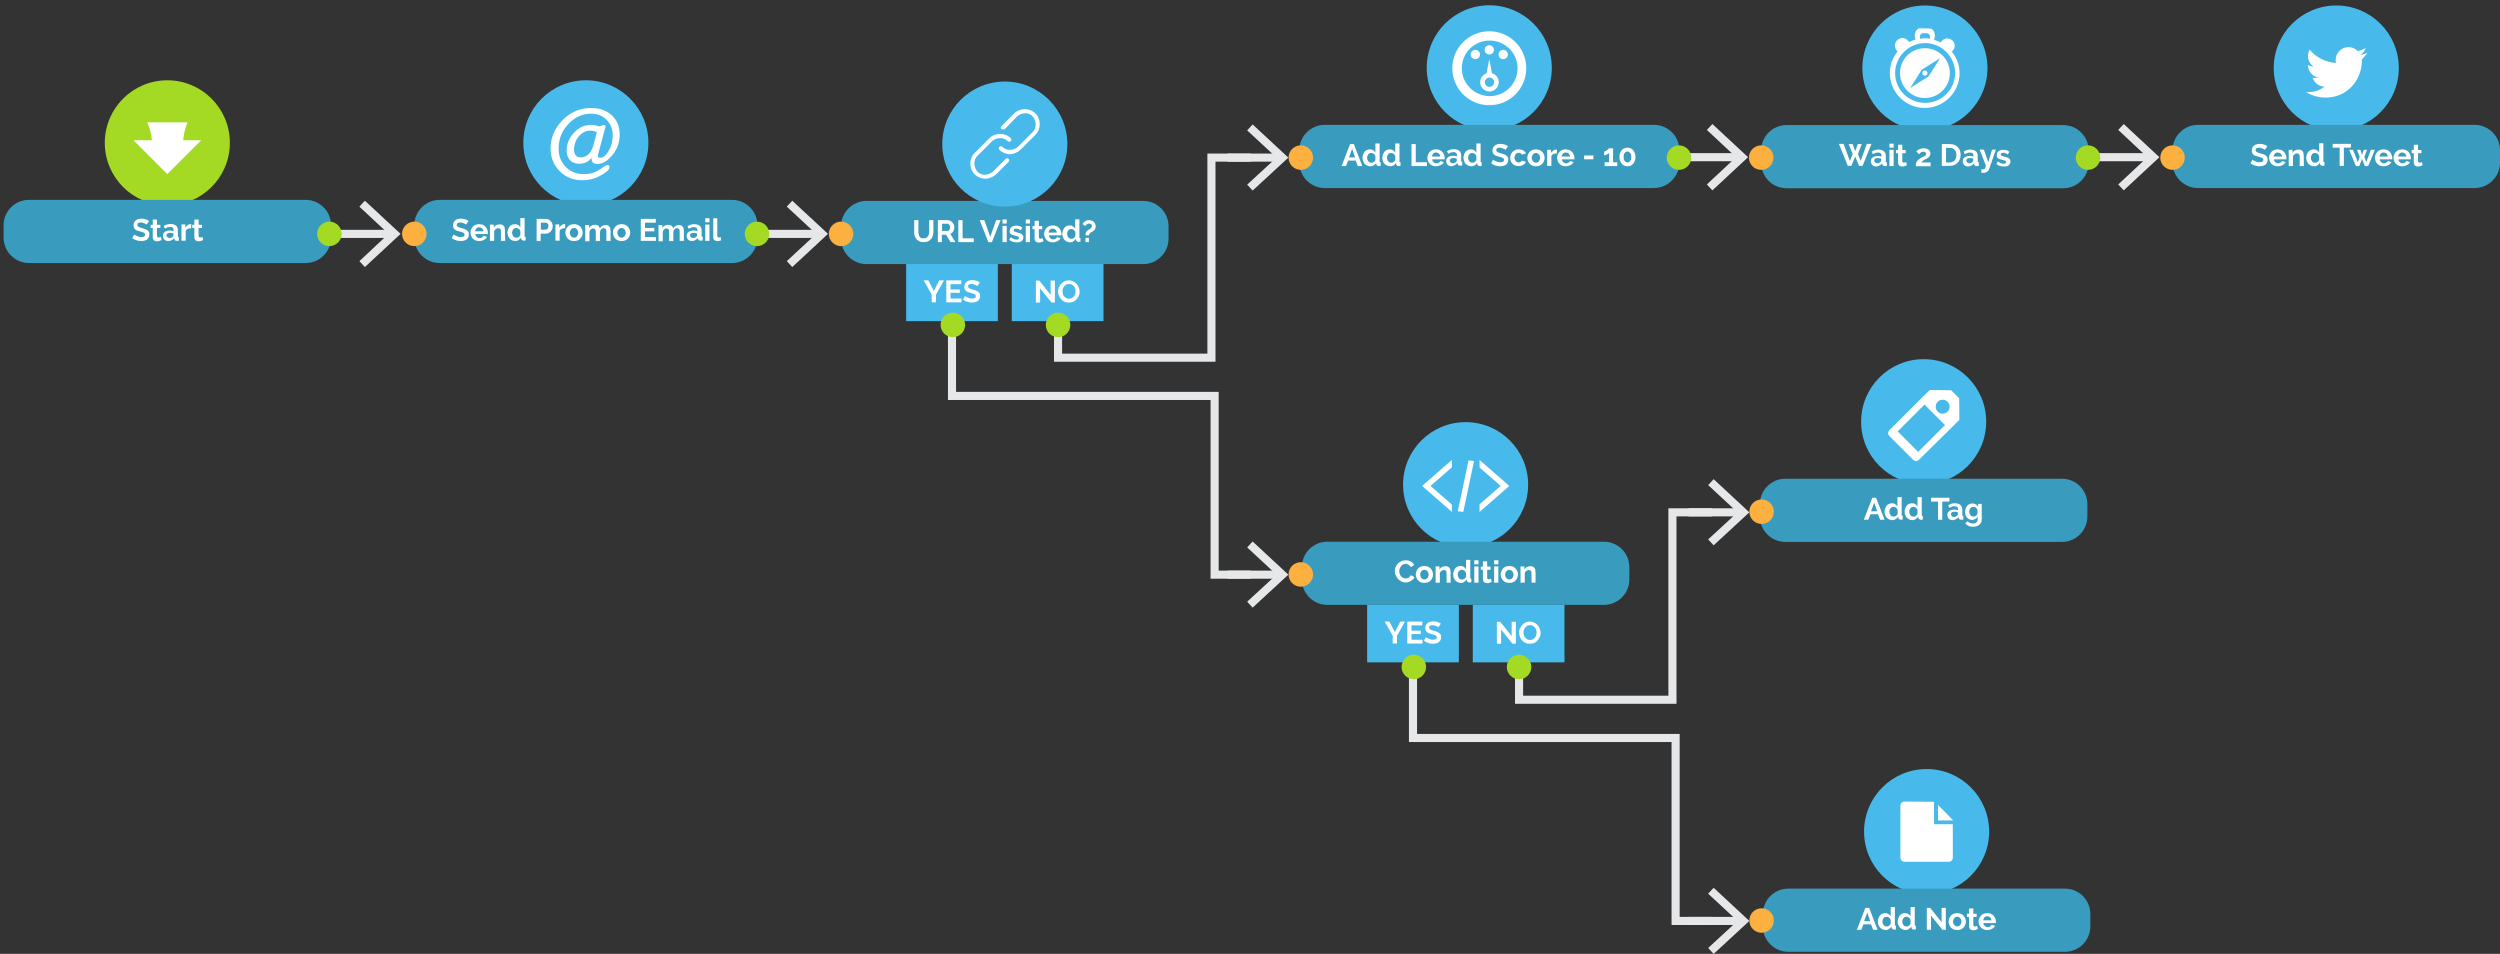 <?xml version="1.0" encoding="UTF-8"?> <!-- Generator: Adobe Illustrator 21.1.0, SVG Export Plug-In . SVG Version: 6.00 Build 0) --> <svg xmlns="http://www.w3.org/2000/svg" xmlns:xlink="http://www.w3.org/1999/xlink" id="Layer_1" x="0px" y="0px" viewBox="0 0 1183.3 451.5" style="enable-background:new 0 0 1183.3 451.5;" xml:space="preserve"><rect x="0" y="0" width="1183.3" height="451.5" fill="#333333" stroke="none"/> <style type="text/css"> .st0{fill:#47BAEB;} .st1{fill:#FFFFFF;} .st2{fill:none;stroke:#E6E7E8;stroke-width:3.835;stroke-miterlimit:10;} .st3{fill:#E6E7E8;} .st4{fill:#A4D924;} .st5{fill:#399CBF;} .st6{fill:#FBB040;} </style> <g> <g> <rect x="428.9" y="124.8" class="st0" width="43.4" height="27.2"></rect> <g> <path class="st1" d="M439.4,132.7l2.6,5l2.6-5h2.2l-3.8,6.8v3.6h-2v-3.7l-3.8-6.7L439.4,132.7L439.4,132.7z"></path> <path class="st1" d="M455.1,141.3v1.8h-7.2v-10.4h7.1v1.8h-5.1v2.5h4.4v1.6h-4.4v2.7H455.1z"></path> <path class="st1" d="M462.6,135.4c-0.1-0.1-0.2-0.2-0.4-0.3c-0.2-0.1-0.4-0.2-0.7-0.3c-0.3-0.1-0.5-0.2-0.8-0.3 c-0.3-0.1-0.6-0.1-0.9-0.1c-0.6,0-1,0.1-1.2,0.3c-0.3,0.2-0.4,0.5-0.4,0.9c0,0.2,0.1,0.4,0.2,0.5s0.3,0.3,0.4,0.4 c0.2,0.1,0.4,0.2,0.7,0.3c0.3,0.1,0.6,0.2,1,0.3c0.5,0.1,1,0.3,1.4,0.4c0.4,0.2,0.8,0.4,1.1,0.6c0.3,0.2,0.5,0.5,0.7,0.8 s0.2,0.7,0.2,1.2c0,0.6-0.1,1-0.3,1.4c-0.2,0.4-0.5,0.7-0.8,1c-0.4,0.2-0.8,0.4-1.2,0.5c-0.5,0.1-0.9,0.2-1.5,0.2 c-0.8,0-1.6-0.1-2.3-0.4c-0.8-0.2-1.4-0.6-2-1l0.9-1.7c0.1,0.1,0.2,0.2,0.5,0.3c0.2,0.1,0.5,0.3,0.8,0.4s0.7,0.3,1,0.4 c0.4,0.1,0.8,0.1,1.2,0.1c1.1,0,1.7-0.4,1.7-1.1c0-0.2-0.1-0.4-0.2-0.6s-0.3-0.3-0.5-0.4s-0.5-0.2-0.8-0.3 c-0.3-0.1-0.7-0.2-1.1-0.3c-0.5-0.1-0.9-0.3-1.3-0.4c-0.4-0.2-0.7-0.4-0.9-0.6c-0.2-0.2-0.4-0.5-0.5-0.8s-0.2-0.6-0.2-1 c0-0.5,0.1-1,0.3-1.4c0.2-0.4,0.5-0.8,0.8-1c0.3-0.3,0.7-0.5,1.2-0.6s1-0.2,1.5-0.2c0.7,0,1.4,0.1,2,0.3c0.6,0.2,1.2,0.5,1.6,0.8 L462.6,135.4z"></path> </g> </g> <g> <rect x="478.9" y="124.8" class="st0" width="43.4" height="27.2"></rect> <g> <path class="st1" d="M492.3,136.5v6.7h-2v-10.4h1.6l5.4,6.8v-6.8h2v10.4h-1.6L492.3,136.5z"></path> <path class="st1" d="M505.9,143.2c-0.8,0-1.5-0.1-2.1-0.4s-1.2-0.7-1.6-1.2s-0.8-1.1-1-1.7s-0.4-1.3-0.4-1.9c0-0.7,0.1-1.4,0.4-2 s0.6-1.2,1.1-1.7s1-0.9,1.6-1.2c0.6-0.3,1.3-0.4,2-0.4c0.8,0,1.4,0.2,2.1,0.5c0.6,0.3,1.1,0.7,1.6,1.2c0.4,0.5,0.8,1.1,1,1.7 s0.4,1.3,0.4,1.9c0,0.7-0.1,1.4-0.4,2s-0.6,1.2-1.1,1.7c-0.4,0.5-1,0.9-1.6,1.2C507.3,143,506.6,143.2,505.9,143.2z M502.9,137.9 c0,0.4,0.1,0.9,0.2,1.3s0.3,0.8,0.6,1.1c0.3,0.3,0.6,0.6,1,0.8c0.4,0.2,0.8,0.3,1.3,0.3s0.9-0.1,1.3-0.3s0.7-0.5,1-0.8 s0.5-0.7,0.6-1.1s0.2-0.8,0.2-1.3c0-0.4-0.1-0.9-0.2-1.3s-0.3-0.8-0.6-1.1c-0.3-0.3-0.6-0.6-1-0.8s-0.8-0.3-1.3-0.3 s-0.9,0.1-1.3,0.3c-0.4,0.2-0.7,0.5-1,0.8s-0.4,0.7-0.6,1.1C502.9,137.1,502.9,137.5,502.9,137.9z"></path> </g> </g> <g> <g> <line class="st2" x1="387.7" y1="110.7" x2="358.4" y2="110.7"></line> <g> <polygon class="st3" points="375,95 372.4,97.8 386.3,110.7 372.4,123.6 375,126.4 391.9,110.7 "></polygon> </g> </g> </g> <g> <g> <line class="st2" x1="185.4" y1="110.7" x2="156.1" y2="110.7"></line> <g> <polygon class="st3" points="172.7,95 170.1,97.8 183.9,110.7 170.1,123.6 172.7,126.4 189.6,110.7 "></polygon> </g> </g> </g> <g> <circle class="st4" cx="79.2" cy="67.6" r="29.6"></circle> <path class="st1" d="M86.7,66.4c0.3-3.6,1.2-6.6,2.1-8.5H69.7c0.9,1.9,1.9,5,2.2,8.5h-8.7l16,16l16-16H86.7z"></path> <path class="st5" d="M144.7,124.5h-131c-6.6,0-12-5.4-12-12v-5.9c0-6.6,5.4-12,12-12h131c6.6,0,12,5.4,12,12v5.9 C156.7,119.1,151.3,124.5,144.7,124.5z"></path> <g> <path class="st1" d="M69.4,106.3c-0.1-0.1-0.2-0.2-0.4-0.3c-0.2-0.1-0.4-0.2-0.7-0.3c-0.3-0.1-0.5-0.2-0.8-0.3 c-0.3-0.1-0.6-0.1-0.9-0.1c-0.6,0-1,0.1-1.2,0.3c-0.3,0.2-0.4,0.5-0.4,0.9c0,0.2,0.1,0.4,0.2,0.5s0.3,0.3,0.4,0.4 c0.2,0.1,0.4,0.2,0.7,0.3c0.3,0.1,0.6,0.2,1,0.3c0.5,0.1,1,0.3,1.4,0.4c0.4,0.2,0.8,0.4,1.1,0.6c0.3,0.2,0.5,0.5,0.7,0.8 s0.2,0.7,0.2,1.2c0,0.6-0.1,1-0.3,1.4c-0.2,0.4-0.5,0.7-0.8,1c-0.4,0.2-0.8,0.4-1.2,0.5c-0.5,0.1-0.9,0.2-1.5,0.2 c-0.8,0-1.6-0.1-2.3-0.4c-0.8-0.2-1.4-0.6-2-1l0.9-1.7c0.1,0.1,0.2,0.2,0.5,0.3c0.2,0.1,0.5,0.3,0.8,0.4s0.7,0.3,1,0.4 c0.4,0.1,0.8,0.1,1.2,0.1c1.1,0,1.7-0.4,1.7-1.1c0-0.2-0.1-0.4-0.2-0.6s-0.3-0.3-0.5-0.4s-0.5-0.2-0.8-0.3 c-0.3-0.1-0.7-0.2-1.1-0.3c-0.5-0.1-0.9-0.3-1.3-0.4c-0.4-0.2-0.7-0.4-0.9-0.6c-0.2-0.2-0.4-0.5-0.5-0.8s-0.2-0.6-0.2-1 c0-0.5,0.1-1,0.3-1.4c0.2-0.4,0.5-0.8,0.8-1c0.3-0.3,0.7-0.5,1.2-0.6s1-0.2,1.5-0.2c0.7,0,1.4,0.1,2,0.3c0.6,0.2,1.2,0.5,1.6,0.8 L69.4,106.3z"></path> <path class="st1" d="M76.5,113.6c-0.3,0.1-0.6,0.2-1,0.4s-0.8,0.2-1.2,0.2c-0.3,0-0.5,0-0.8-0.1s-0.4-0.2-0.6-0.3 c-0.2-0.2-0.3-0.3-0.4-0.6c-0.1-0.2-0.2-0.5-0.2-0.9v-4.4h-1v-1.5h1v-2.5h2v2.5h1.6v1.5h-1.6v3.7c0,0.3,0.1,0.5,0.2,0.6 s0.3,0.2,0.5,0.2s0.4,0,0.6-0.1s0.4-0.1,0.5-0.2L76.5,113.6z"></path> <path class="st1" d="M79.6,114.1c-0.4,0-0.7-0.1-1-0.2s-0.6-0.3-0.8-0.5c-0.2-0.2-0.4-0.5-0.5-0.8s-0.2-0.6-0.2-1s0.1-0.7,0.2-1 c0.2-0.3,0.4-0.6,0.7-0.8c0.3-0.2,0.6-0.4,1-0.5s0.8-0.2,1.3-0.2c0.3,0,0.7,0,1,0.1s0.6,0.1,0.9,0.2V109c0-0.5-0.1-0.9-0.4-1.2 c-0.3-0.3-0.7-0.4-1.3-0.4c-0.4,0-0.8,0.1-1.2,0.2c-0.4,0.1-0.8,0.4-1.2,0.6l-0.6-1.2c1-0.7,2-1,3.2-1c1.1,0,2,0.3,2.6,0.8 s0.9,1.3,0.9,2.3v2.6c0,0.2,0,0.4,0.1,0.4c0.1,0.1,0.2,0.1,0.4,0.1v1.7c-0.3,0.1-0.6,0.1-0.9,0.1c-0.4,0-0.7-0.1-0.9-0.2 c-0.2-0.2-0.3-0.4-0.4-0.7v-0.4c-0.3,0.4-0.8,0.8-1.2,1C80.7,114,80.2,114.1,79.6,114.1z M80.2,112.7c0.3,0,0.6-0.1,0.9-0.2 s0.5-0.3,0.7-0.5s0.3-0.4,0.3-0.6v-0.9c-0.2-0.1-0.5-0.2-0.8-0.2c-0.3-0.1-0.5-0.1-0.8-0.1c-0.5,0-0.9,0.1-1.2,0.3 c-0.3,0.2-0.5,0.5-0.5,0.9c0,0.3,0.1,0.6,0.4,0.8S79.8,112.7,80.2,112.7z"></path> <path class="st1" d="M90.5,108c-0.6,0-1.1,0.1-1.6,0.3c-0.5,0.2-0.8,0.5-1,1v4.6h-2v-7.7h1.8v1.6c0.1-0.3,0.3-0.5,0.5-0.7 s0.4-0.4,0.6-0.5c0.2-0.2,0.4-0.3,0.7-0.4c0.2-0.1,0.4-0.1,0.6-0.1c0.1,0,0.2,0,0.2,0s0.1,0,0.2,0L90.5,108L90.5,108z"></path> <path class="st1" d="M96.2,113.6c-0.3,0.1-0.6,0.2-1,0.4s-0.8,0.2-1.2,0.2c-0.3,0-0.5,0-0.8-0.1s-0.4-0.2-0.6-0.3 c-0.2-0.2-0.3-0.3-0.4-0.6c-0.1-0.2-0.2-0.5-0.2-0.9v-4.4h-1v-1.5h1v-2.5h2v2.5h1.6v1.5H94v3.7c0,0.3,0.1,0.5,0.2,0.6 s0.3,0.2,0.5,0.2s0.4,0,0.6-0.1s0.4-0.1,0.5-0.2L96.2,113.6z"></path> </g> </g> <g> <circle class="st0" cx="277.3" cy="67.6" r="29.6"></circle> <path class="st5" d="M346.5,124.5H208.1c-6.6,0-12-5.4-12-12v-5.9c0-6.6,5.4-12,12-12h138.4c6.6,0,12,5.4,12,12v5.9 C358.5,119.1,353.1,124.5,346.5,124.5z"></path> <g> <path class="st1" d="M220.6,106.3c-0.1-0.1-0.2-0.2-0.4-0.3s-0.4-0.2-0.7-0.3s-0.5-0.2-0.8-0.3s-0.6-0.1-0.9-0.1 c-0.6,0-1,0.1-1.2,0.3c-0.3,0.2-0.4,0.5-0.4,0.9c0,0.2,0.1,0.4,0.2,0.5c0.1,0.1,0.3,0.3,0.4,0.4c0.2,0.1,0.4,0.2,0.7,0.3 s0.6,0.2,1,0.3c0.5,0.1,1,0.3,1.4,0.4c0.4,0.2,0.8,0.4,1.1,0.6c0.3,0.2,0.5,0.5,0.7,0.8s0.2,0.7,0.2,1.2c0,0.6-0.1,1-0.3,1.4 s-0.5,0.7-0.8,1c-0.4,0.2-0.8,0.4-1.2,0.5c-0.5,0.1-0.9,0.2-1.5,0.2c-0.8,0-1.6-0.1-2.3-0.4c-0.8-0.2-1.4-0.6-2-1l0.9-1.7 c0.1,0.1,0.2,0.2,0.5,0.3c0.2,0.1,0.5,0.3,0.8,0.4s0.7,0.3,1,0.4c0.4,0.1,0.8,0.1,1.2,0.1c1.1,0,1.7-0.4,1.7-1.1 c0-0.2-0.1-0.4-0.2-0.6c-0.1-0.2-0.3-0.3-0.5-0.4s-0.5-0.2-0.8-0.3s-0.7-0.2-1.1-0.3c-0.5-0.1-0.9-0.3-1.3-0.4 c-0.4-0.2-0.7-0.4-0.9-0.6c-0.2-0.2-0.4-0.5-0.5-0.8s-0.2-0.6-0.2-1c0-0.5,0.1-1,0.3-1.4s0.5-0.8,0.8-1c0.3-0.3,0.7-0.5,1.2-0.6 s1-0.2,1.5-0.2c0.7,0,1.4,0.1,2,0.3s1.2,0.5,1.6,0.8L220.6,106.3z"></path> <path class="st1" d="M226.8,114.1c-0.6,0-1.2-0.1-1.7-0.3s-0.9-0.5-1.3-0.9c-0.4-0.4-0.6-0.8-0.8-1.3s-0.3-1-0.3-1.5 s0.1-1.1,0.3-1.5c0.2-0.5,0.5-0.9,0.8-1.3c0.4-0.4,0.8-0.7,1.3-0.9s1.1-0.3,1.7-0.3c0.6,0,1.2,0.1,1.7,0.3s0.9,0.5,1.3,0.9 c0.3,0.4,0.6,0.8,0.8,1.3s0.3,1,0.3,1.5c0,0.1,0,0.2,0,0.4s0,0.2,0,0.3H225c0,0.3,0.1,0.6,0.2,0.8c0.1,0.2,0.3,0.4,0.5,0.6 c0.2,0.2,0.4,0.3,0.6,0.4c0.2,0.1,0.5,0.1,0.7,0.1c0.4,0,0.8-0.1,1.1-0.3s0.6-0.4,0.7-0.8l1.7,0.5c-0.3,0.6-0.7,1.1-1.4,1.4 C228.4,113.9,227.6,114.1,226.8,114.1z M228.8,109.5c0-0.6-0.3-1-0.6-1.4c-0.4-0.3-0.8-0.5-1.4-0.5c-0.3,0-0.5,0-0.7,0.1 s-0.4,0.2-0.6,0.4s-0.3,0.4-0.4,0.6c-0.1,0.2-0.2,0.5-0.2,0.8L228.8,109.5L228.8,109.5z"></path> <path class="st1" d="M239.1,114h-2v-4.3c0-0.6-0.1-1.1-0.3-1.3s-0.5-0.4-0.9-0.4c-0.2,0-0.4,0-0.6,0.1s-0.4,0.2-0.6,0.3 s-0.3,0.3-0.5,0.5c-0.1,0.2-0.3,0.4-0.3,0.6v4.5h-2v-7.7h1.8v1.4c0.3-0.5,0.7-0.9,1.2-1.1c0.5-0.3,1.1-0.4,1.8-0.4 c0.5,0,0.9,0.1,1.2,0.3c0.3,0.2,0.5,0.4,0.7,0.7s0.3,0.6,0.3,1c0.1,0.4,0.1,0.7,0.1,1.1L239.1,114L239.1,114z"></path> <path class="st1" d="M244,114.1c-0.5,0-1-0.1-1.5-0.3s-0.8-0.5-1.2-0.8c-0.3-0.4-0.6-0.8-0.8-1.3s-0.3-1-0.3-1.6s0.1-1.1,0.3-1.6 c0.2-0.5,0.4-0.9,0.7-1.3c0.3-0.4,0.7-0.6,1.1-0.8s0.9-0.3,1.4-0.3c0.6,0,1.1,0.1,1.5,0.4c0.5,0.3,0.8,0.6,1.1,1.1v-4.4h2v8.4 c0,0.2,0,0.4,0.1,0.4c0.1,0.1,0.2,0.1,0.4,0.1v1.7c-0.3,0.1-0.6,0.1-0.8,0.1c-0.4,0-0.6-0.1-0.9-0.3s-0.4-0.4-0.4-0.7v-0.5 c-0.3,0.5-0.7,0.9-1.1,1.1C245,114,244.5,114.1,244,114.1z M244.5,112.5c0.2,0,0.4,0,0.6-0.1s0.4-0.2,0.5-0.3 c0.2-0.1,0.3-0.3,0.4-0.4c0.1-0.2,0.2-0.3,0.3-0.5v-1.8c-0.1-0.2-0.2-0.4-0.3-0.6s-0.3-0.3-0.5-0.5c-0.2-0.1-0.4-0.2-0.6-0.3 s-0.4-0.1-0.6-0.1c-0.3,0-0.6,0.1-0.8,0.2s-0.5,0.3-0.6,0.5c-0.2,0.2-0.3,0.5-0.4,0.8s-0.1,0.6-0.1,0.9c0,0.3,0.1,0.6,0.2,0.9 c0.1,0.3,0.3,0.5,0.4,0.7s0.4,0.4,0.7,0.5S244.2,112.5,244.5,112.5z"></path> <path class="st1" d="M254,114v-10.4h4.4c0.5,0,0.9,0.1,1.3,0.3s0.8,0.5,1,0.8c0.3,0.3,0.5,0.7,0.7,1.1c0.2,0.4,0.2,0.8,0.2,1.3 c0,0.4-0.1,0.9-0.2,1.3c-0.2,0.4-0.4,0.8-0.7,1.1c-0.3,0.3-0.6,0.6-1,0.8s-0.8,0.3-1.3,0.3h-2.5v3.5H254V114z M256,108.7h2.3 c0.4,0,0.7-0.2,0.9-0.5c0.2-0.3,0.4-0.7,0.4-1.2c0-0.3,0-0.5-0.1-0.7s-0.2-0.4-0.3-0.5s-0.3-0.3-0.4-0.3 c-0.2-0.1-0.3-0.1-0.5-0.1H256V108.7z"></path> <path class="st1" d="M267.5,108c-0.6,0-1.1,0.1-1.6,0.3s-0.8,0.5-1,1v4.6h-2v-7.7h1.8v1.6c0.1-0.3,0.3-0.5,0.5-0.7 s0.4-0.4,0.6-0.5c0.2-0.2,0.4-0.3,0.7-0.4c0.2-0.1,0.4-0.1,0.6-0.1c0.1,0,0.2,0,0.2,0s0.1,0,0.2,0L267.5,108L267.5,108z"></path> <path class="st1" d="M271.7,114.1c-0.6,0-1.2-0.1-1.7-0.3s-0.9-0.5-1.3-0.9c-0.3-0.4-0.6-0.8-0.8-1.3c-0.2-0.5-0.3-1-0.3-1.5 s0.1-1,0.3-1.5c0.2-0.5,0.5-0.9,0.8-1.3c0.3-0.4,0.8-0.7,1.3-0.9s1.1-0.3,1.7-0.3s1.2,0.1,1.7,0.3s0.9,0.5,1.3,0.9 c0.3,0.4,0.6,0.8,0.8,1.3c0.2,0.5,0.3,1,0.3,1.5s-0.1,1-0.3,1.5c-0.2,0.5-0.4,0.9-0.8,1.3c-0.3,0.4-0.8,0.7-1.3,0.9 S272.3,114.1,271.7,114.1z M269.7,110.2c0,0.3,0.1,0.7,0.2,0.9s0.2,0.5,0.4,0.7s0.4,0.4,0.6,0.5s0.5,0.2,0.8,0.2s0.5-0.1,0.8-0.2 c0.2-0.1,0.5-0.3,0.6-0.5c0.2-0.2,0.3-0.4,0.4-0.7s0.2-0.6,0.2-0.9c0-0.3-0.1-0.6-0.2-0.9c-0.1-0.3-0.2-0.5-0.4-0.7 c-0.2-0.2-0.4-0.4-0.6-0.5s-0.5-0.2-0.8-0.2s-0.5,0.1-0.8,0.2c-0.2,0.1-0.5,0.3-0.6,0.5c-0.2,0.2-0.3,0.4-0.4,0.7 C269.8,109.5,269.7,109.8,269.7,110.2z"></path> <path class="st1" d="M289,114h-2v-4.3c0-0.6-0.1-1.1-0.3-1.3s-0.5-0.4-0.9-0.4s-0.8,0.1-1.1,0.4c-0.3,0.3-0.6,0.7-0.7,1.2v4.5h-2 v-4.3c0-0.6-0.1-1.1-0.3-1.3s-0.5-0.4-0.9-0.4s-0.7,0.1-1.1,0.4c-0.3,0.3-0.6,0.7-0.7,1.2v4.5h-2v-7.7h1.8v1.4 c0.3-0.5,0.7-0.9,1.2-1.1c0.5-0.3,1.1-0.4,1.7-0.4s1.1,0.2,1.5,0.5s0.6,0.7,0.7,1.2c0.3-0.5,0.7-0.9,1.2-1.2s1-0.4,1.6-0.4 c0.5,0,0.9,0.1,1.2,0.3s0.5,0.4,0.7,0.7s0.3,0.6,0.3,1c0.1,0.4,0.1,0.7,0.1,1.1L289,114L289,114z"></path> <path class="st1" d="M294.2,114.1c-0.6,0-1.2-0.1-1.7-0.3s-0.9-0.5-1.3-0.9c-0.3-0.4-0.6-0.8-0.8-1.3c-0.2-0.5-0.3-1-0.3-1.5 s0.1-1,0.3-1.5c0.2-0.5,0.5-0.9,0.8-1.3c0.3-0.4,0.8-0.7,1.3-0.9s1.1-0.3,1.7-0.3s1.2,0.1,1.7,0.3s0.9,0.5,1.3,0.9 c0.3,0.4,0.6,0.8,0.8,1.3c0.2,0.5,0.3,1,0.3,1.5s-0.1,1-0.3,1.5c-0.2,0.5-0.4,0.9-0.8,1.3c-0.3,0.4-0.8,0.7-1.3,0.9 S294.8,114.1,294.2,114.1z M292.2,110.2c0,0.3,0.1,0.7,0.2,0.9s0.2,0.5,0.4,0.7s0.4,0.4,0.6,0.5s0.5,0.2,0.8,0.2s0.5-0.1,0.8-0.2 c0.2-0.1,0.5-0.3,0.6-0.5c0.2-0.2,0.3-0.4,0.4-0.7s0.2-0.6,0.2-0.9c0-0.3-0.1-0.6-0.2-0.9c-0.1-0.3-0.2-0.5-0.4-0.7 c-0.2-0.2-0.4-0.4-0.6-0.5s-0.5-0.2-0.8-0.2s-0.5,0.1-0.8,0.2c-0.2,0.1-0.5,0.3-0.6,0.5c-0.2,0.2-0.3,0.4-0.4,0.7 C292.3,109.5,292.2,109.8,292.2,110.2z"></path> <path class="st1" d="M310.5,112.2v1.8h-7.2v-10.4h7.1v1.8h-5.1v2.5h4.4v1.6h-4.4v2.7L310.5,112.2L310.5,112.2z"></path> <path class="st1" d="M323.7,114h-2v-4.3c0-0.6-0.1-1.1-0.3-1.3s-0.5-0.4-0.9-0.4s-0.8,0.1-1.1,0.4c-0.3,0.3-0.6,0.7-0.7,1.2v4.5 h-2v-4.3c0-0.6-0.1-1.1-0.3-1.3s-0.5-0.4-0.9-0.4s-0.7,0.1-1.1,0.4c-0.3,0.3-0.6,0.7-0.7,1.2v4.5h-2v-7.7h1.8v1.4 c0.3-0.5,0.7-0.9,1.2-1.1c0.5-0.3,1.1-0.4,1.7-0.4s1.1,0.2,1.5,0.5s0.6,0.7,0.7,1.2c0.3-0.5,0.7-0.9,1.2-1.2s1-0.4,1.6-0.4 c0.5,0,0.9,0.1,1.2,0.3s0.5,0.4,0.7,0.7s0.3,0.6,0.3,1c0.1,0.4,0.1,0.7,0.1,1.1L323.7,114L323.7,114z"></path> <path class="st1" d="M327.5,114.1c-0.4,0-0.7-0.1-1-0.2c-0.3-0.1-0.6-0.3-0.8-0.5c-0.2-0.2-0.4-0.5-0.5-0.8s-0.2-0.6-0.2-1 s0.1-0.7,0.2-1c0.2-0.3,0.4-0.6,0.7-0.8c0.3-0.2,0.6-0.4,1-0.5s0.8-0.2,1.3-0.2c0.3,0,0.7,0,1,0.1s0.6,0.1,0.9,0.2v-0.3 c0-0.5-0.1-0.9-0.4-1.2s-0.7-0.4-1.3-0.4c-0.4,0-0.8,0.1-1.2,0.2c-0.4,0.1-0.8,0.4-1.2,0.6l-0.6-1.2c1-0.7,2-1,3.2-1 c1.1,0,2,0.3,2.6,0.8s0.9,1.3,0.9,2.3v2.4c0,0.2,0,0.4,0.1,0.4c0.1,0.1,0.2,0.1,0.4,0.1v1.7c-0.3,0.1-0.6,0.1-0.9,0.1 c-0.4,0-0.7-0.1-0.9-0.2c-0.2-0.2-0.3-0.4-0.4-0.7v-0.4c-0.3,0.4-0.8,0.8-1.2,1C328.6,114,328,114.1,327.5,114.1z M328,112.7 c0.3,0,0.6-0.1,0.9-0.2c0.3-0.1,0.5-0.3,0.7-0.5s0.3-0.4,0.3-0.6v-0.9c-0.2-0.1-0.5-0.2-0.8-0.2c-0.3-0.1-0.5-0.1-0.8-0.1 c-0.5,0-0.9,0.1-1.2,0.3c-0.3,0.2-0.5,0.5-0.5,0.9c0,0.3,0.1,0.6,0.4,0.8S327.7,112.7,328,112.7z"></path> <path class="st1" d="M333.8,105.2v-1.9h2v1.9H333.8z M333.8,114v-7.7h2v7.7H333.8z"></path> <path class="st1" d="M337.5,103.3h2v8.2c0,0.3,0.1,0.5,0.2,0.7s0.3,0.2,0.6,0.2c0.1,0,0.2,0,0.4-0.1c0.1,0,0.3-0.1,0.4-0.1 l0.3,1.5c-0.3,0.1-0.6,0.2-0.9,0.3c-0.4,0.1-0.7,0.1-1,0.1c-0.6,0-1.1-0.2-1.4-0.5s-0.5-0.8-0.5-1.4v-8.9H337.5z"></path> </g> <g> <path class="st1" d="M280,75.2c0-0.3,0-0.5,0.1-0.7c-1.3,2-3.4,3-6.2,3c-1.7,0-3.1-0.6-4.1-1.7c-1-1.1-1.6-2.6-1.6-4.5 c0-3.2,1.2-6.1,3.5-8.5c2.3-2.5,5-3.7,8.1-3.7c0.7,0,1.5,0.1,2.3,0.3l1.1,0.3c0.1,0.1,0.3,0.1,0.5,0.1s0.5-0.1,0.9-0.3 c0.6-0.3,1-0.4,1.2-0.4c0.5,0,0.8,0.2,0.8,0.7c0,0.1,0,0.3-0.1,0.6l-0.3,1l-3,11.3c-0.1,0.4-0.2,0.8-0.2,1c0,0.6,0.3,1,1,1 c1.3,0,2.5-0.8,3.6-2.5c1.6-2.4,2.4-5.1,2.4-8.2c0-2.9-1-5.4-2.9-7.3c-1.9-1.9-4.3-2.9-7.3-2.9c-4.1,0-7.7,1.6-10.8,4.9 c-3.1,3.3-4.6,7.2-4.6,11.6c0,3.5,1.1,6.3,3.3,8.6c2.2,2.3,5,3.5,8.4,3.5c2,0,3.6-0.2,4.9-0.7s2.9-1.4,4.8-2.8 c0.7-0.5,1.3-0.8,1.7-0.8c0.7,0,1,0.3,1,1s-0.5,1.4-1.4,2.1c-3.5,2.8-7.3,4.1-11.5,4.1c-4.3,0-7.8-1.4-10.7-4.3 c-2.8-2.8-4.3-6.4-4.3-10.7c0-5.1,1.9-9.6,5.7-13.5c3.8-3.8,8.3-5.7,13.6-5.7c3.9,0,7.2,1.2,9.7,3.5s3.7,5.4,3.7,9.1 c0,4.2-1.5,7.9-4.6,11c-1.9,1.9-3.8,2.9-5.9,2.9c-0.9,0-1.7-0.2-2.3-0.7C280.3,76.4,280,75.8,280,75.2z M281.1,67.9l1.4-5.3 c-1.1-0.5-2.1-0.8-3.1-0.8c-2,0-3.8,0.9-5.4,2.7c-1.5,1.8-2.3,3.9-2.3,6.3c0,2.4,1.1,3.7,3.2,3.7C277.9,74.5,280,72.3,281.1,67.9 z"></path> </g> </g> <path class="st1" d="M592.9,235.1V235V235.1z"></path> <path class="st1" d="M611.2,232.6"></path> <path class="st1" d="M611.2,240"></path> <path class="st1" d="M611.2,247.3"></path> <g> <circle class="st0" cx="693.7" cy="229.4" r="29.6"></circle> <path class="st5" d="M759.2,286.3h-131c-6.6,0-12-5.4-12-12v-5.9c0-6.6,5.4-12,12-12h131c6.6,0,12,5.4,12,12v5.9 C771.2,280.9,765.8,286.3,759.2,286.3z"></path> <g> <path class="st1" d="M660.2,270.5c0-0.6,0.1-1.3,0.3-1.9s0.6-1.2,1-1.7c0.4-0.5,1-0.9,1.6-1.2c0.6-0.3,1.4-0.5,2.2-0.5 c1,0,1.8,0.2,2.5,0.6c0.7,0.4,1.2,1,1.6,1.6l-1.6,1.1c-0.1-0.3-0.3-0.5-0.5-0.7c-0.2-0.2-0.4-0.4-0.6-0.5s-0.5-0.2-0.7-0.3 s-0.5-0.1-0.7-0.1c-0.5,0-0.9,0.1-1.3,0.3c-0.4,0.2-0.7,0.5-0.9,0.8c-0.2,0.3-0.4,0.7-0.6,1.1c-0.1,0.4-0.2,0.8-0.2,1.2 c0,0.5,0.1,0.9,0.2,1.3c0.1,0.4,0.4,0.8,0.6,1.1s0.6,0.6,1,0.8c0.4,0.2,0.8,0.3,1.2,0.3c0.2,0,0.5,0,0.7-0.1s0.5-0.2,0.7-0.3 s0.4-0.3,0.6-0.5s0.4-0.4,0.5-0.7l1.7,1c-0.2,0.4-0.4,0.7-0.7,1c-0.3,0.3-0.7,0.5-1,0.8c-0.4,0.2-0.8,0.4-1.2,0.5 c-0.4,0.1-0.9,0.2-1.3,0.2c-0.7,0-1.4-0.2-2-0.5c-0.6-0.3-1.1-0.7-1.6-1.2c-0.4-0.5-0.8-1.1-1-1.7 C660.3,271.8,660.2,271.2,660.2,270.5z"></path> <path class="st1" d="M674.2,275.9c-0.6,0-1.2-0.1-1.7-0.3s-0.9-0.5-1.3-0.9c-0.3-0.4-0.6-0.8-0.8-1.3c-0.2-0.5-0.3-1-0.3-1.5 s0.1-1,0.3-1.5c0.2-0.5,0.5-0.9,0.8-1.3s0.8-0.7,1.3-0.9s1.1-0.3,1.7-0.3s1.2,0.1,1.7,0.3c0.5,0.2,0.9,0.5,1.3,0.9 c0.3,0.4,0.6,0.8,0.8,1.3s0.3,1,0.3,1.5s-0.1,1-0.3,1.5s-0.4,0.9-0.8,1.3c-0.3,0.4-0.8,0.7-1.3,0.9S674.8,275.9,674.2,275.9z M672.2,272c0,0.3,0.1,0.7,0.2,0.9c0.1,0.2,0.2,0.5,0.4,0.7s0.4,0.4,0.6,0.5c0.2,0.1,0.5,0.2,0.8,0.2s0.5-0.1,0.8-0.2 c0.2-0.1,0.5-0.3,0.6-0.5c0.2-0.2,0.3-0.4,0.4-0.7s0.2-0.6,0.2-0.9c0-0.3-0.1-0.6-0.2-0.9s-0.2-0.5-0.4-0.7 c-0.2-0.2-0.4-0.4-0.6-0.5s-0.5-0.2-0.8-0.2s-0.5,0.1-0.8,0.2c-0.2,0.1-0.5,0.3-0.6,0.5c-0.2,0.2-0.3,0.4-0.4,0.7 C672.2,271.3,672.2,271.6,672.2,272z"></path> <path class="st1" d="M686.7,275.8h-2v-4.3c0-0.6-0.1-1.1-0.3-1.3c-0.2-0.2-0.5-0.4-0.9-0.4c-0.2,0-0.4,0-0.6,0.1 s-0.4,0.2-0.6,0.3s-0.3,0.3-0.5,0.5s-0.3,0.4-0.3,0.6v4.5h-2v-7.7h1.8v1.4c0.3-0.5,0.7-0.9,1.2-1.1c0.5-0.3,1.1-0.4,1.8-0.4 c0.5,0,0.9,0.1,1.2,0.3c0.3,0.2,0.5,0.4,0.7,0.7c0.2,0.3,0.3,0.6,0.3,1s0.1,0.7,0.1,1.1v4.7H686.7z"></path> <path class="st1" d="M691.6,275.9c-0.5,0-1-0.1-1.5-0.3s-0.8-0.5-1.2-0.8c-0.3-0.4-0.6-0.8-0.8-1.3c-0.2-0.5-0.3-1-0.3-1.6 s0.1-1.1,0.3-1.6c0.2-0.5,0.4-0.9,0.7-1.3s0.7-0.6,1.1-0.8c0.4-0.2,0.9-0.3,1.4-0.3c0.6,0,1.1,0.1,1.5,0.4 c0.4,0.3,0.8,0.6,1.1,1.1V265h2v8.4c0,0.2,0,0.4,0.1,0.4c0.1,0.1,0.2,0.1,0.4,0.1v1.7c-0.3,0.1-0.6,0.1-0.8,0.1 c-0.4,0-0.6-0.1-0.9-0.3s-0.4-0.4-0.4-0.7v-0.5c-0.3,0.5-0.7,0.9-1.1,1.1C692.6,275.8,692.1,275.9,691.6,275.9z M692.1,274.3 c0.2,0,0.4,0,0.6-0.1s0.4-0.2,0.5-0.3c0.1-0.1,0.3-0.3,0.4-0.4c0.1-0.1,0.2-0.3,0.3-0.5v-1.8c-0.1-0.2-0.2-0.4-0.3-0.6 c-0.1-0.2-0.3-0.3-0.5-0.5c-0.2-0.2-0.4-0.2-0.6-0.3s-0.4-0.1-0.6-0.1c-0.3,0-0.6,0.1-0.8,0.2s-0.5,0.3-0.6,0.5 c-0.2,0.2-0.3,0.5-0.4,0.8s-0.1,0.6-0.1,0.9c0,0.3,0.1,0.6,0.2,0.9c0.1,0.3,0.3,0.5,0.4,0.7s0.4,0.4,0.7,0.5 C691.6,274.3,691.8,274.3,692.1,274.3z"></path> <path class="st1" d="M697.8,267.1v-1.9h2v1.9H697.8z M697.8,275.8v-7.7h2v7.7H697.8z"></path> <path class="st1" d="M706.1,275.4c-0.3,0.1-0.6,0.2-1,0.4c-0.4,0.2-0.8,0.2-1.2,0.2c-0.3,0-0.5,0-0.8-0.1 c-0.3-0.1-0.4-0.2-0.6-0.3c-0.2-0.2-0.3-0.3-0.4-0.6c-0.1-0.2-0.2-0.5-0.2-0.9v-4.4h-1v-1.5h1v-2.5h2v2.5h1.6v1.5h-1.6v3.7 c0,0.3,0.1,0.5,0.2,0.6c0.1,0.1,0.3,0.2,0.5,0.2c0.2,0,0.4,0,0.6-0.1s0.4-0.1,0.5-0.2L706.1,275.4z"></path> <path class="st1" d="M707.2,267.1v-1.9h2v1.9H707.2z M707.2,275.8v-7.7h2v7.7H707.2z"></path> <path class="st1" d="M714.4,275.9c-0.6,0-1.2-0.1-1.7-0.3s-0.9-0.5-1.3-0.9c-0.3-0.4-0.6-0.8-0.8-1.3c-0.2-0.5-0.3-1-0.3-1.5 s0.1-1,0.3-1.5c0.2-0.5,0.5-0.9,0.8-1.3c0.3-0.4,0.8-0.7,1.3-0.9s1.1-0.3,1.7-0.3c0.6,0,1.2,0.1,1.7,0.3c0.5,0.2,0.9,0.5,1.3,0.9 c0.3,0.4,0.6,0.8,0.8,1.3s0.3,1,0.3,1.5s-0.1,1-0.3,1.5s-0.4,0.9-0.8,1.3c-0.3,0.4-0.8,0.7-1.3,0.9S715.1,275.9,714.4,275.9z M712.4,272c0,0.3,0.1,0.7,0.2,0.9c0.1,0.2,0.2,0.5,0.4,0.7s0.4,0.4,0.6,0.5s0.5,0.2,0.8,0.2c0.3,0,0.5-0.1,0.8-0.2 c0.2-0.1,0.5-0.3,0.6-0.5c0.2-0.2,0.3-0.4,0.4-0.7s0.2-0.6,0.2-0.9c0-0.3-0.1-0.6-0.2-0.9s-0.2-0.5-0.4-0.7 c-0.2-0.2-0.4-0.4-0.6-0.5s-0.5-0.2-0.8-0.2c-0.3,0-0.5,0.1-0.8,0.2c-0.2,0.1-0.5,0.3-0.6,0.5c-0.2,0.2-0.3,0.4-0.4,0.7 C712.5,271.3,712.4,271.6,712.4,272z"></path> <path class="st1" d="M726.9,275.8h-2v-4.3c0-0.6-0.1-1.1-0.3-1.3c-0.2-0.2-0.5-0.4-0.9-0.4c-0.2,0-0.4,0-0.6,0.1 s-0.4,0.2-0.6,0.3s-0.3,0.3-0.5,0.5s-0.3,0.4-0.3,0.6v4.5h-2v-7.7h1.8v1.4c0.3-0.5,0.7-0.9,1.2-1.1c0.5-0.3,1.1-0.4,1.8-0.4 c0.5,0,0.9,0.1,1.2,0.3c0.3,0.2,0.5,0.4,0.7,0.7c0.2,0.3,0.3,0.6,0.3,1s0.1,0.7,0.1,1.1v4.7H726.9z"></path> </g> <path class="st1" d="M693.7,243L693.7,243L693.7,243z"></path> <g> <polygon class="st1" points="673.1,230 687.2,242.3 687.2,238.8 677.1,230 687.2,221.2 687.2,217.7 "></polygon> <polygon class="st1" points="700.3,221.3 710.3,230 700.3,238.7 700.3,242.3 714.4,230 700.3,217.7 "></polygon> <polygon class="st1" points="690,242 692.6,242.3 697.7,218.2 695.1,217.9 "></polygon> </g> </g> <path class="st5" d="M541.1,125h-131c-6.6,0-12-5.4-12-12v-5.9c0-6.6,5.4-12,12-12h131c6.6,0,12,5.4,12,12v5.9 C553.1,119.6,547.7,125,541.1,125z"></path> <g> <path class="st1" d="M437.3,112.8c0.5,0,0.9-0.1,1.2-0.3s0.6-0.4,0.8-0.8c0.2-0.3,0.3-0.7,0.4-1.1s0.1-0.8,0.1-1.3v-5.1h2v5.3 c0,0.7-0.1,1.4-0.3,2s-0.4,1.2-0.8,1.6c-0.4,0.5-0.8,0.8-1.4,1.1c-0.6,0.3-1.3,0.4-2.1,0.4c-0.8,0-1.5-0.1-2.1-0.4 s-1.1-0.7-1.4-1.1c-0.4-0.5-0.6-1-0.8-1.6c-0.2-0.6-0.2-1.3-0.2-1.9v-5.4h2v5.3c0,0.4,0,0.9,0.1,1.3s0.2,0.8,0.4,1.1 s0.5,0.6,0.8,0.8C436.5,112.8,436.9,112.8,437.3,112.8z"></path> <path class="st1" d="M443.9,114.6v-10.4h4.6c0.5,0,0.9,0.1,1.3,0.3c0.4,0.2,0.8,0.5,1,0.8c0.3,0.3,0.5,0.7,0.7,1.1 s0.2,0.8,0.2,1.3c0,0.7-0.2,1.3-0.5,1.8s-0.8,0.9-1.4,1.2l2.4,3.9h-2.3l-2.1-3.5h-2v3.5L443.9,114.6L443.9,114.6z M445.9,109.3 h2.5c0.2,0,0.4,0,0.5-0.1s0.3-0.2,0.4-0.4s0.2-0.3,0.3-0.5c0.1-0.2,0.1-0.4,0.1-0.7c0-0.2,0-0.5-0.1-0.7s-0.2-0.4-0.3-0.5 s-0.3-0.3-0.5-0.4s-0.3-0.1-0.5-0.1h-2.4V109.3z"></path> <path class="st1" d="M453.6,114.6v-10.4h2v8.6h5.3v1.8H453.6z"></path> <path class="st1" d="M465.9,104.2l2.8,7.9l2.8-7.9h2.1l-4.1,10.4h-1.7l-4.1-10.4H465.9z"></path> <path class="st1" d="M474.5,105.8v-1.9h2v1.9H474.5z M474.5,114.6v-7.7h2v7.7H474.5z"></path> <path class="st1" d="M481.2,114.7c-0.6,0-1.3-0.1-1.9-0.3c-0.6-0.2-1.1-0.5-1.6-0.9l0.7-1.2c0.5,0.3,0.9,0.6,1.4,0.8 c0.4,0.2,0.9,0.3,1.3,0.3s0.7-0.1,0.9-0.2s0.3-0.4,0.3-0.6c0-0.3-0.1-0.5-0.4-0.6s-0.7-0.3-1.3-0.4c-0.5-0.1-0.9-0.3-1.3-0.4 s-0.6-0.3-0.8-0.4c-0.2-0.2-0.4-0.3-0.5-0.6c-0.1-0.2-0.1-0.5-0.1-0.8c0-0.4,0.1-0.7,0.2-1.1c0.2-0.3,0.4-0.6,0.6-0.8 c0.3-0.2,0.6-0.4,1-0.5s0.8-0.2,1.2-0.2c0.6,0,1.1,0.1,1.6,0.2c0.5,0.2,1,0.4,1.4,0.8l-0.8,1.2c-0.4-0.3-0.8-0.5-1.1-0.6 c-0.4-0.1-0.7-0.2-1.1-0.2c-0.3,0-0.6,0.1-0.8,0.2c-0.2,0.1-0.3,0.4-0.3,0.7c0,0.1,0,0.2,0.1,0.3s0.1,0.2,0.3,0.2s0.3,0.1,0.5,0.2 s0.4,0.1,0.7,0.2c0.5,0.1,1,0.3,1.4,0.4s0.7,0.3,0.9,0.5s0.4,0.4,0.5,0.6s0.2,0.5,0.2,0.8c0,0.8-0.3,1.3-0.8,1.8 S482.1,114.7,481.2,114.7z"></path> <path class="st1" d="M485.5,105.8v-1.9h2v1.9H485.5z M485.5,114.6v-7.7h2v7.7H485.5z"></path> <path class="st1" d="M493.9,114.2c-0.3,0.1-0.6,0.2-1,0.4s-0.8,0.2-1.2,0.2c-0.3,0-0.5,0-0.8-0.1s-0.4-0.2-0.6-0.3 c-0.2-0.2-0.3-0.3-0.4-0.6c-0.1-0.2-0.2-0.5-0.2-0.9v-4.4h-1V107h1v-2.5h2v2.5h1.6v1.5h-1.6v3.7c0,0.3,0.1,0.5,0.2,0.6 s0.3,0.2,0.5,0.2s0.4,0,0.6-0.1s0.4-0.1,0.5-0.2L493.9,114.2z"></path> <path class="st1" d="M498.3,114.7c-0.6,0-1.2-0.1-1.7-0.3c-0.5-0.2-0.9-0.5-1.3-0.9s-0.6-0.8-0.8-1.3c-0.2-0.5-0.3-1-0.3-1.5 s0.1-1.1,0.3-1.5c0.2-0.5,0.5-0.9,0.8-1.3c0.4-0.4,0.8-0.7,1.3-0.9c0.5-0.2,1.1-0.3,1.7-0.3s1.2,0.1,1.7,0.3 c0.5,0.2,0.9,0.5,1.3,0.9c0.3,0.4,0.6,0.8,0.8,1.3c0.2,0.5,0.3,1,0.3,1.5c0,0.1,0,0.2,0,0.4s0,0.2,0,0.3h-5.9 c0,0.3,0.1,0.6,0.2,0.8c0.1,0.2,0.3,0.4,0.5,0.6s0.4,0.3,0.6,0.4s0.5,0.1,0.7,0.1c0.4,0,0.8-0.1,1.1-0.3c0.3-0.2,0.6-0.4,0.7-0.8 l1.7,0.5c-0.3,0.6-0.7,1.1-1.4,1.4C499.8,114.5,499.1,114.7,498.3,114.7z M500.2,110.1c0-0.6-0.3-1-0.6-1.4 c-0.4-0.3-0.8-0.5-1.4-0.5c-0.3,0-0.5,0-0.7,0.1s-0.4,0.2-0.6,0.4s-0.3,0.4-0.4,0.6s-0.2,0.5-0.2,0.8H500.2z"></path> <path class="st1" d="M506.6,114.7c-0.5,0-1-0.1-1.5-0.3s-0.8-0.5-1.2-0.8c-0.3-0.4-0.6-0.8-0.8-1.3s-0.3-1-0.3-1.6 s0.1-1.1,0.3-1.6c0.2-0.5,0.4-0.9,0.7-1.3c0.3-0.4,0.7-0.6,1.1-0.8c0.4-0.2,0.9-0.3,1.4-0.3c0.6,0,1.1,0.1,1.5,0.4 c0.5,0.3,0.8,0.6,1.1,1.1v-4.4h2v8.4c0,0.2,0,0.4,0.1,0.4c0.1,0.1,0.2,0.1,0.4,0.1v1.7c-0.3,0.1-0.6,0.1-0.8,0.1 c-0.4,0-0.6-0.1-0.9-0.3s-0.4-0.4-0.4-0.7V113c-0.3,0.5-0.7,0.9-1.1,1.1C507.7,114.6,507.2,114.7,506.6,114.7z M507.2,113 c0.2,0,0.4,0,0.6-0.1s0.4-0.2,0.5-0.3c0.2-0.1,0.3-0.3,0.4-0.4c0.1-0.2,0.2-0.3,0.3-0.5v-1.8c-0.1-0.2-0.2-0.4-0.3-0.6 s-0.3-0.3-0.5-0.5c-0.2-0.1-0.4-0.2-0.6-0.3s-0.4-0.1-0.6-0.1c-0.3,0-0.6,0.1-0.8,0.2s-0.5,0.3-0.6,0.5c-0.2,0.2-0.3,0.5-0.4,0.8 s-0.1,0.6-0.1,0.9s0.1,0.6,0.2,0.9s0.3,0.5,0.4,0.7s0.4,0.4,0.7,0.5S506.8,113,507.2,113z"></path> <path class="st1" d="M513.8,111.2c0-0.5,0.1-0.9,0.2-1.3c0.2-0.4,0.5-0.7,1-1c0.1-0.1,0.3-0.2,0.5-0.3c0.2-0.1,0.4-0.2,0.6-0.4 s0.4-0.3,0.5-0.5c0.1-0.2,0.2-0.5,0.2-0.7s0-0.4-0.1-0.5c-0.1-0.2-0.2-0.3-0.3-0.4s-0.3-0.2-0.4-0.2c-0.1,0-0.3-0.1-0.5-0.1 s-0.4,0-0.6,0.1s-0.3,0.2-0.5,0.3c-0.1,0.1-0.3,0.2-0.4,0.4c-0.1,0.2-0.2,0.3-0.3,0.4l-1.3-0.9c0.1-0.3,0.3-0.6,0.5-0.8 c0.2-0.2,0.4-0.4,0.7-0.6c0.3-0.2,0.6-0.3,0.9-0.4s0.6-0.1,1-0.1c0.4,0,0.7,0.1,1.1,0.2c0.4,0.1,0.7,0.3,1,0.5s0.5,0.5,0.7,0.9 s0.3,0.8,0.3,1.3c0,0.3,0,0.6-0.1,0.8c-0.1,0.2-0.2,0.5-0.3,0.7s-0.3,0.4-0.5,0.5c-0.2,0.2-0.4,0.3-0.6,0.5 c-0.2,0.1-0.4,0.2-0.6,0.3c-0.2,0.1-0.4,0.2-0.5,0.4c-0.1,0.2-0.3,0.3-0.4,0.5c-0.1,0.2-0.2,0.4-0.2,0.6h-1.6V111.2z M513.8,114.6 v-2h1.6v2H513.8z"></path> </g> <g> <circle class="st0" cx="475.6" cy="68.2" r="29.6"></circle> <g> <path class="st1" d="M478,73c-1.7,0-3.7-0.8-5-2.1c-0.4-0.4-0.4-1,0-1.4s1-0.4,1.4,0c1.9,1.9,5.2,1.9,7.4,0l7-7 c1.9-1.9,1.9-5.2,0-7.4c-1.9-2.1-5.2-1.9-7.4,0l-5.8,6c-0.4,0.2-1.2,0.2-1.6,0s-0.4-1,0-1.4l6-6c2.7-2.7,7.4-2.7,10.1,0 s2.7,7.4,0,10.1l-7,7C481.6,72.2,479.7,73,478,73L478,73z"></path> <path class="st1" d="M466.3,84.6c-1.7,0-3.7-0.8-5-2.1c-2.7-2.7-2.7-7.4,0-10.1l7-7c2.7-2.7,7.4-2.7,10.1,0c0.4,0.4,0.4,1,0,1.4 s-1,0.4-1.4,0c-1.9-1.9-5.2-1.9-7.4,0l-7,7c-1.9,1.9-1.9,5.2,0,7.4c1.9,2.1,5.2,1.9,7.4,0l6-6c0.4-0.4,1-0.4,1.4,0s0.4,1,0,1.4 l-6,6C470,83.8,468.1,84.6,466.3,84.6L466.3,84.6z"></path> </g> </g> <circle class="st6" cx="196.1" cy="110.7" r="5.8"></circle> <circle class="st4" cx="155.9" cy="110.7" r="5.8"></circle> <circle class="st4" cx="358.3" cy="110.7" r="5.8"></circle> <circle class="st6" cx="398.1" cy="110.7" r="5.8"></circle> <g> <g> <line class="st2" x1="823.2" y1="74.4" x2="793.9" y2="74.4"></line> <g> <polygon class="st3" points="810.5,58.7 807.9,61.5 821.7,74.4 807.9,87.3 810.5,90.1 827.4,74.4 "></polygon> </g> </g> </g> <g> <circle class="st0" cx="704.9" cy="32.1" r="29.6"></circle> <path class="st5" d="M782.8,89H627c-6.6,0-12-5.4-12-12v-5.9c0-6.6,5.4-12,12-12h155.9c6.6,0,12,5.4,12,12V77 C794.8,83.6,789.4,89,782.8,89z"></path> <g> <path class="st1" d="M639,68.2h1.8l4,10.4h-2.1l-1-2.6h-3.6l-1,2.6H635L639,68.2z M641.4,74.5l-1.4-4.1l-1.5,4.1H641.4z"></path> <path class="st1" d="M648.7,78.7c-0.5,0-1-0.1-1.5-0.3s-0.8-0.5-1.2-0.8s-0.6-0.8-0.8-1.3c-0.2-0.5-0.3-1-0.3-1.6 s0.1-1.1,0.3-1.6c0.2-0.5,0.4-0.9,0.7-1.3s0.7-0.6,1.1-0.8c0.4-0.2,0.9-0.3,1.4-0.3c0.6,0,1.1,0.1,1.5,0.4 c0.4,0.3,0.8,0.6,1.1,1.1v-4.3h2v8.4c0,0.2,0,0.4,0.1,0.4c0.1,0.1,0.2,0.1,0.4,0.1v1.7c-0.3,0.1-0.6,0.1-0.8,0.1 c-0.4,0-0.6-0.1-0.9-0.3s-0.4-0.4-0.4-0.7v-0.5c-0.3,0.5-0.7,0.9-1.1,1.1C649.7,78.6,649.2,78.7,648.7,78.7z M649.2,77 c0.2,0,0.4,0,0.6-0.1s0.4-0.2,0.5-0.3c0.1-0.1,0.3-0.3,0.4-0.4c0.1-0.2,0.2-0.3,0.3-0.5v-1.8c-0.1-0.2-0.2-0.4-0.3-0.6 s-0.3-0.3-0.5-0.5c-0.2-0.1-0.4-0.2-0.6-0.3s-0.4-0.1-0.6-0.1c-0.3,0-0.6,0.1-0.8,0.2c-0.2,0.1-0.5,0.3-0.6,0.5 c-0.2,0.2-0.3,0.5-0.4,0.8c-0.1,0.3-0.1,0.6-0.1,0.9c0,0.3,0.1,0.6,0.2,0.9c0.1,0.3,0.3,0.5,0.4,0.7c0.1,0.2,0.4,0.4,0.7,0.5 C648.7,77,648.9,77,649.2,77z"></path> <path class="st1" d="M658.1,78.7c-0.5,0-1-0.1-1.5-0.3s-0.8-0.5-1.2-0.8s-0.6-0.8-0.8-1.3c-0.2-0.5-0.3-1-0.3-1.6 s0.1-1.1,0.3-1.6c0.2-0.5,0.4-0.9,0.7-1.3c0.3-0.4,0.7-0.6,1.1-0.8c0.4-0.2,0.9-0.3,1.4-0.3c0.6,0,1.1,0.1,1.5,0.4 c0.4,0.3,0.8,0.6,1.1,1.1v-4.3h2v8.4c0,0.2,0,0.4,0.1,0.4c0.1,0.1,0.2,0.1,0.4,0.1v1.7c-0.3,0.1-0.6,0.1-0.8,0.1 c-0.4,0-0.6-0.1-0.9-0.3s-0.4-0.4-0.4-0.7v-0.5c-0.3,0.5-0.7,0.9-1.1,1.1C659.1,78.6,658.6,78.7,658.1,78.7z M658.6,77 c0.2,0,0.4,0,0.6-0.1s0.4-0.2,0.5-0.3c0.1-0.1,0.3-0.3,0.4-0.4c0.1-0.2,0.2-0.3,0.3-0.5v-1.8c-0.1-0.2-0.2-0.4-0.3-0.6 s-0.3-0.3-0.5-0.5c-0.2-0.1-0.4-0.2-0.6-0.3s-0.4-0.1-0.6-0.1c-0.3,0-0.6,0.1-0.8,0.2c-0.2,0.1-0.5,0.3-0.6,0.5 c-0.2,0.2-0.3,0.5-0.4,0.8c-0.1,0.3-0.1,0.6-0.1,0.9c0,0.3,0.1,0.6,0.2,0.9c0.1,0.3,0.3,0.5,0.4,0.7c0.1,0.2,0.4,0.4,0.7,0.5 C658.1,77,658.3,77,658.6,77z"></path> <path class="st1" d="M668.1,78.6V68.2h2v8.6h5.3v1.8H668.1z"></path> <path class="st1" d="M679.7,78.7c-0.6,0-1.2-0.1-1.7-0.3s-0.9-0.5-1.3-0.9c-0.4-0.4-0.6-0.8-0.8-1.3c-0.2-0.5-0.3-1-0.3-1.5 s0.1-1.1,0.3-1.5c0.2-0.5,0.5-0.9,0.8-1.3c0.4-0.4,0.8-0.7,1.3-0.9c0.5-0.2,1.1-0.3,1.7-0.3c0.6,0,1.2,0.1,1.7,0.3 c0.5,0.2,0.9,0.5,1.3,0.9c0.3,0.4,0.6,0.8,0.8,1.3c0.2,0.5,0.3,1,0.3,1.5c0,0.1,0,0.2,0,0.4s0,0.2,0,0.3h-5.9 c0,0.3,0.1,0.6,0.2,0.8c0.1,0.2,0.3,0.4,0.5,0.6s0.4,0.3,0.6,0.4c0.2,0.1,0.5,0.1,0.7,0.1c0.4,0,0.8-0.1,1.1-0.3 c0.3-0.2,0.6-0.4,0.7-0.8l1.7,0.5c-0.3,0.6-0.7,1.1-1.4,1.4C681.3,78.4,680.6,78.7,679.7,78.7z M681.7,74.1c0-0.6-0.3-1-0.6-1.4 c-0.4-0.3-0.8-0.5-1.4-0.5c-0.3,0-0.5,0-0.7,0.1s-0.4,0.2-0.6,0.4s-0.3,0.4-0.4,0.6c-0.1,0.2-0.2,0.5-0.2,0.8H681.7z"></path> <path class="st1" d="M687,78.7c-0.4,0-0.7-0.1-1-0.2c-0.3-0.1-0.6-0.3-0.8-0.5s-0.4-0.5-0.5-0.8c-0.1-0.3-0.2-0.6-0.2-1 s0.1-0.7,0.2-1c0.2-0.3,0.4-0.6,0.7-0.8s0.6-0.4,1-0.5c0.4-0.1,0.8-0.2,1.3-0.2c0.3,0,0.7,0,1,0.1s0.6,0.1,0.9,0.2v-0.4 c0-0.5-0.1-0.9-0.4-1.2s-0.7-0.4-1.3-0.4c-0.4,0-0.8,0.1-1.2,0.2c-0.4,0.1-0.8,0.4-1.2,0.6l-0.6-1.2c1-0.7,2-1,3.2-1 c1.1,0,2,0.3,2.6,0.8c0.6,0.5,0.9,1.3,0.9,2.3v2.4c0,0.2,0,0.4,0.1,0.4c0.1,0.1,0.2,0.1,0.4,0.1v1.7c-0.3,0.1-0.6,0.1-0.9,0.1 c-0.4,0-0.7-0.1-0.9-0.2c-0.2-0.1-0.3-0.4-0.4-0.7v-0.4c-0.3,0.4-0.8,0.8-1.2,1S687.6,78.7,687,78.7z M687.6,77.3 c0.3,0,0.6-0.1,0.9-0.2c0.3-0.1,0.5-0.3,0.7-0.5s0.3-0.4,0.3-0.6v-0.9c-0.2-0.1-0.5-0.2-0.8-0.2c-0.3-0.1-0.5-0.1-0.8-0.1 c-0.5,0-0.9,0.1-1.2,0.3c-0.3,0.2-0.5,0.5-0.5,0.9c0,0.3,0.1,0.6,0.4,0.8C686.9,77.2,687.2,77.3,687.6,77.3z"></path> <path class="st1" d="M696.5,78.7c-0.5,0-1-0.1-1.5-0.3s-0.8-0.5-1.2-0.8s-0.6-0.8-0.8-1.3c-0.2-0.5-0.3-1-0.3-1.6 s0.1-1.1,0.3-1.6c0.2-0.5,0.4-0.9,0.7-1.3s0.7-0.6,1.1-0.8c0.4-0.2,0.9-0.3,1.4-0.3c0.6,0,1.1,0.1,1.5,0.4 c0.4,0.3,0.8,0.6,1.1,1.1v-4.3h2v8.4c0,0.2,0,0.4,0.1,0.4c0.1,0.1,0.2,0.1,0.4,0.1v1.7c-0.3,0.1-0.6,0.1-0.8,0.1 c-0.4,0-0.6-0.1-0.9-0.3s-0.4-0.4-0.4-0.7v-0.5c-0.3,0.5-0.7,0.9-1.1,1.1C697.5,78.6,697,78.7,696.5,78.7z M697,77 c0.2,0,0.4,0,0.6-0.1s0.4-0.2,0.5-0.3c0.1-0.1,0.3-0.3,0.4-0.4c0.1-0.2,0.2-0.3,0.3-0.5v-1.8c-0.1-0.2-0.2-0.4-0.3-0.6 s-0.3-0.3-0.5-0.5c-0.2-0.1-0.4-0.2-0.6-0.3s-0.4-0.1-0.6-0.1c-0.3,0-0.6,0.1-0.8,0.2c-0.2,0.1-0.5,0.3-0.6,0.5 c-0.2,0.2-0.3,0.5-0.4,0.8c-0.1,0.3-0.1,0.6-0.1,0.9c0,0.3,0.1,0.6,0.2,0.9c0.1,0.3,0.3,0.5,0.4,0.7c0.1,0.2,0.4,0.4,0.7,0.5 C696.5,77,696.7,77,697,77z"></path> <path class="st1" d="M712.6,70.9c-0.1-0.1-0.2-0.2-0.4-0.3c-0.2-0.1-0.4-0.2-0.7-0.3c-0.3-0.1-0.5-0.2-0.8-0.3 c-0.3-0.1-0.6-0.1-0.9-0.1c-0.6,0-1,0.1-1.2,0.3c-0.3,0.2-0.4,0.5-0.4,0.9c0,0.2,0.1,0.4,0.2,0.5c0.1,0.1,0.3,0.3,0.4,0.4 c0.2,0.1,0.4,0.2,0.7,0.3c0.3,0.1,0.6,0.2,1,0.3c0.5,0.1,1,0.3,1.4,0.4c0.4,0.2,0.8,0.4,1.1,0.6c0.3,0.2,0.5,0.5,0.7,0.8 c0.2,0.3,0.2,0.7,0.2,1.2c0,0.6-0.1,1-0.3,1.4c-0.2,0.4-0.5,0.7-0.8,1c-0.4,0.2-0.8,0.4-1.2,0.5c-0.5,0.1-0.9,0.2-1.5,0.2 c-0.8,0-1.6-0.1-2.3-0.4c-0.8-0.2-1.4-0.6-2-1l0.9-1.7c0.1,0.1,0.2,0.2,0.5,0.3c0.2,0.1,0.5,0.3,0.8,0.4s0.7,0.3,1,0.4 c0.4,0.1,0.8,0.1,1.2,0.1c1.1,0,1.7-0.4,1.7-1.1c0-0.2-0.1-0.4-0.2-0.6c-0.1-0.2-0.3-0.3-0.5-0.4s-0.5-0.2-0.8-0.3 s-0.7-0.2-1.1-0.3c-0.5-0.1-0.9-0.3-1.3-0.4c-0.4-0.2-0.7-0.4-0.9-0.6c-0.2-0.2-0.4-0.5-0.5-0.8c-0.1-0.3-0.2-0.6-0.2-1 c0-0.5,0.1-1,0.3-1.4c0.2-0.4,0.5-0.8,0.8-1c0.3-0.3,0.7-0.5,1.2-0.6s1-0.2,1.5-0.2c0.7,0,1.4,0.1,2,0.3c0.6,0.2,1.2,0.5,1.6,0.8 L712.6,70.9z"></path> <path class="st1" d="M714.8,74.7c0-0.5,0.1-1,0.3-1.5c0.2-0.5,0.5-0.9,0.8-1.3c0.4-0.4,0.8-0.6,1.3-0.9s1.1-0.3,1.7-0.3 c0.8,0,1.6,0.2,2.1,0.5s1,0.8,1.3,1.4l-1.9,0.6c-0.2-0.3-0.4-0.5-0.7-0.7c-0.3-0.2-0.6-0.2-0.9-0.2s-0.5,0.1-0.8,0.2 c-0.2,0.1-0.5,0.3-0.6,0.5c-0.1,0.2-0.3,0.4-0.4,0.7c-0.1,0.3-0.2,0.6-0.2,0.9s0.1,0.7,0.2,0.9c0.1,0.2,0.3,0.5,0.4,0.7 c0.1,0.2,0.4,0.4,0.6,0.5s0.5,0.2,0.8,0.2c0.4,0,0.7-0.1,1-0.3s0.5-0.4,0.6-0.6l1.9,0.6c-0.3,0.6-0.7,1.1-1.3,1.4 c-0.6,0.4-1.3,0.6-2.2,0.6c-0.6,0-1.2-0.1-1.7-0.3s-0.9-0.5-1.3-0.9c-0.4-0.4-0.6-0.8-0.8-1.3C714.8,75.6,714.8,75.2,714.8,74.7z "></path> <path class="st1" d="M727,78.7c-0.6,0-1.2-0.1-1.7-0.3s-0.9-0.5-1.3-0.9c-0.3-0.4-0.6-0.8-0.8-1.3s-0.3-1-0.3-1.5s0.1-1,0.3-1.5 c0.2-0.5,0.5-0.9,0.8-1.3s0.8-0.7,1.3-0.9s1.1-0.3,1.7-0.3c0.6,0,1.2,0.1,1.7,0.3c0.5,0.2,0.9,0.5,1.3,0.9 c0.3,0.4,0.6,0.8,0.8,1.3c0.2,0.5,0.3,1,0.3,1.5s-0.1,1-0.3,1.5s-0.4,0.9-0.8,1.3c-0.3,0.4-0.8,0.7-1.3,0.9S727.6,78.7,727,78.7z M725,74.7c0,0.3,0.1,0.7,0.2,0.9c0.1,0.3,0.2,0.5,0.4,0.7c0.2,0.2,0.4,0.4,0.6,0.5s0.5,0.2,0.8,0.2s0.5-0.1,0.8-0.2 c0.2-0.1,0.5-0.3,0.6-0.5c0.2-0.2,0.3-0.4,0.4-0.7c0.1-0.3,0.2-0.6,0.2-0.9c0-0.3-0.1-0.6-0.2-0.9c-0.1-0.3-0.2-0.5-0.4-0.7 c-0.2-0.2-0.4-0.4-0.6-0.5s-0.5-0.2-0.8-0.2s-0.5,0.1-0.8,0.2c-0.2,0.1-0.5,0.3-0.6,0.5c-0.1,0.2-0.3,0.4-0.4,0.7 C725,74.1,725,74.4,725,74.7z"></path> <path class="st1" d="M736.9,72.6c-0.6,0-1.1,0.1-1.6,0.3c-0.5,0.2-0.8,0.5-1,1v4.6h-2v-7.6h1.8v1.6c0.1-0.3,0.3-0.5,0.5-0.7 s0.4-0.4,0.6-0.5c0.2-0.2,0.4-0.3,0.7-0.4c0.2-0.1,0.4-0.1,0.6-0.1c0.1,0,0.2,0,0.2,0s0.1,0,0.2,0V72.6L736.9,72.6z"></path> <path class="st1" d="M741.1,78.7c-0.6,0-1.2-0.1-1.7-0.3s-0.9-0.5-1.3-0.9c-0.4-0.4-0.6-0.8-0.8-1.3c-0.2-0.5-0.3-1-0.3-1.5 s0.1-1.1,0.3-1.5c0.2-0.5,0.5-0.9,0.8-1.3c0.4-0.4,0.8-0.7,1.3-0.9c0.5-0.2,1.1-0.3,1.7-0.3c0.6,0,1.2,0.1,1.7,0.3 c0.5,0.2,0.9,0.5,1.3,0.9c0.3,0.4,0.6,0.8,0.8,1.3s0.3,1,0.3,1.5c0,0.1,0,0.2,0,0.4s0,0.2,0,0.3h-5.9c0,0.3,0.1,0.6,0.2,0.8 c0.1,0.2,0.3,0.4,0.5,0.6s0.4,0.3,0.6,0.4c0.2,0.1,0.5,0.1,0.7,0.1c0.4,0,0.8-0.1,1.1-0.3s0.6-0.4,0.7-0.8l1.7,0.5 c-0.3,0.6-0.7,1.1-1.4,1.4S742,78.7,741.1,78.7z M743.1,74.1c0-0.6-0.3-1-0.6-1.4c-0.4-0.3-0.8-0.5-1.4-0.5c-0.3,0-0.5,0-0.7,0.1 s-0.4,0.2-0.6,0.4s-0.3,0.4-0.4,0.6c-0.1,0.2-0.2,0.5-0.2,0.8H743.1z"></path> <path class="st1" d="M749.8,75.4v-1.8h4.4v1.8H749.8z"></path> <path class="st1" d="M765.5,76.8v1.8h-6v-1.8h2.1v-4.4c-0.1,0.1-0.2,0.2-0.4,0.4c-0.2,0.1-0.4,0.2-0.6,0.3 c-0.2,0.1-0.5,0.2-0.7,0.3c-0.2,0.1-0.5,0.1-0.6,0.1v-1.8c0.2,0,0.4-0.1,0.6-0.2c0.3-0.1,0.5-0.2,0.7-0.4 c0.2-0.2,0.5-0.3,0.6-0.5s0.3-0.3,0.3-0.4h2v6.6H765.5z"></path> <path class="st1" d="M774.1,74.3c0,0.6-0.1,1.2-0.3,1.8s-0.5,1-0.8,1.4s-0.7,0.7-1.2,0.9s-1,0.3-1.5,0.3s-1-0.1-1.5-0.3 s-0.9-0.5-1.2-0.9s-0.6-0.9-0.8-1.4s-0.3-1.1-0.3-1.8s0.1-1.2,0.3-1.8c0.2-0.5,0.5-1,0.8-1.4s0.7-0.7,1.2-0.9s1-0.3,1.5-0.3 s1,0.1,1.5,0.3c0.5,0.2,0.9,0.5,1.2,0.9s0.6,0.9,0.8,1.4C774,73,774.1,73.6,774.1,74.3z M772.1,74.3c0-0.4,0-0.7-0.1-1.1 c-0.1-0.3-0.2-0.6-0.4-0.8s-0.4-0.4-0.6-0.5s-0.5-0.2-0.7-0.2c-0.3,0-0.5,0.1-0.7,0.2s-0.4,0.3-0.6,0.5s-0.3,0.5-0.4,0.8 c-0.1,0.3-0.1,0.7-0.1,1.1s0,0.7,0.1,1.1s0.2,0.6,0.4,0.8s0.4,0.4,0.6,0.5c0.2,0.1,0.5,0.2,0.7,0.2c0.3,0,0.5-0.1,0.7-0.2 c0.2-0.1,0.4-0.3,0.6-0.5c0.2-0.2,0.3-0.5,0.4-0.8S772.1,74.7,772.1,74.3z"></path> </g> <path class="st1" d="M687.4,32.3c0,9.7,7.9,17.5,17.5,17.5l0,0c9.7,0,17.5-7.8,17.5-17.5l0,0c0-9.7-7.8-17.5-17.5-17.5l0,0 C695.3,14.8,687.4,22.6,687.4,32.3 M691.9,32.3c0-7.3,5.9-13.1,13.2-13.1l0,0c7.3,0,13.2,5.9,13.2,13.1l0,0 c0,7.3-5.9,13.2-13.2,13.2l0,0C697.8,45.4,691.9,39.6,691.9,32.3 M702.7,23.6c0,1.2,1,2.2,2.2,2.2l0,0c1.2,0,2.2-1,2.2-2.2l0,0 c0-1.2-1-2.2-2.2-2.2l0,0C703.7,21.4,702.7,22.4,702.7,23.6 M709.3,25.8c0,1.2,1,2.2,2.2,2.2l0,0c1.2,0,2.2-1,2.2-2.2l0,0 c0-1.2-1-2.2-2.2-2.2l0,0C710.2,23.6,709.3,24.6,709.3,25.8 M696.1,25.8c0,1.2,1,2.2,2.2,2.2l0,0c1.2,0,2.2-1,2.2-2.2l0,0 c0-1.2-1-2.2-2.2-2.2l0,0C697.1,23.6,696.1,24.6,696.1,25.8 M703.6,34.7c-1.7,0.6-3,2.2-3,4.2l0,0c0,2.5,2,4.4,4.4,4.4l0,0 c2.4,0,4.4-2,4.4-4.4l0,0c0-2-1.3-3.7-3.2-4.2l0,0l-1.3-6.7L703.6,34.7z M702.8,38.9c0-1.2,1-2.2,2.2-2.2l0,0c1.2,0,2.2,1,2.2,2.2 l0,0c0,1.2-1,2.2-2.2,2.2l0,0C703.7,41.1,702.8,40.1,702.8,38.9L702.8,38.9z"></path> </g> <circle class="st6" cx="615.7" cy="74.6" r="5.8"></circle> <circle class="st4" cx="794.7" cy="74.6" r="5.8"></circle> <circle class="st6" cx="615.7" cy="271.9" r="5.8"></circle> <g> <g> <g> <line class="st2" x1="1017.9" y1="74.4" x2="988.6" y2="74.4"></line> <g> <polygon class="st3" points="1005.2,58.7 1002.6,61.5 1016.4,74.4 1002.6,87.3 1005.2,90.1 1022.1,74.4 "></polygon> </g> </g> </g> <g> <circle class="st0" cx="911.1" cy="32.2" r="29.6"></circle> <path class="st5" d="M976.6,89.1h-131c-6.6,0-12-5.4-12-12v-5.9c0-6.6,5.4-12,12-12h131c6.6,0,12,5.4,12,12v5.9 C988.6,83.7,983.2,89.1,976.6,89.1z"></path> <g> <path class="st1" d="M875,68.2h1.9l1.2,3.4l1.2-3.4h1.9l-1.8,4.7l1.3,3.3l2.9-8.1h2.2l-4.2,10.4h-1.7l-1.8-4.4l-1.8,4.4h-1.7 l-4.2-10.4h2.2l3,8.1l1.3-3.3L875,68.2z"></path> <path class="st1" d="M888,78.8c-0.4,0-0.7-0.1-1-0.2c-0.3-0.1-0.6-0.3-0.8-0.5c-0.2-0.2-0.4-0.5-0.5-0.8c-0.1-0.3-0.2-0.6-0.2-1 s0.1-0.7,0.2-1c0.2-0.3,0.4-0.6,0.7-0.8c0.3-0.2,0.6-0.4,1-0.5c0.4-0.1,0.8-0.2,1.3-0.2c0.3,0,0.7,0,1,0.1s0.6,0.1,0.9,0.2v-0.3 c0-0.5-0.1-0.9-0.4-1.2s-0.7-0.4-1.3-0.4c-0.4,0-0.8,0.1-1.2,0.2s-0.8,0.4-1.2,0.6l-0.6-1.2c1-0.7,2-1,3.2-1 c1.1,0,2,0.3,2.6,0.8c0.6,0.5,0.9,1.3,0.9,2.3v2.4c0,0.2,0,0.4,0.1,0.4c0.1,0,0.2,0.1,0.4,0.1v1.7c-0.3,0.1-0.6,0.1-0.9,0.1 c-0.4,0-0.7-0.1-0.9-0.2c-0.2-0.2-0.3-0.4-0.4-0.7v-0.4c-0.3,0.4-0.8,0.8-1.2,1C889.1,78.6,888.5,78.8,888,78.8z M888.5,77.3 c0.3,0,0.6-0.1,0.9-0.2c0.3-0.1,0.5-0.3,0.7-0.5s0.3-0.4,0.3-0.6v-0.9c-0.2-0.1-0.5-0.2-0.8-0.2c-0.3-0.1-0.5-0.1-0.8-0.1 c-0.5,0-0.9,0.1-1.2,0.3c-0.3,0.2-0.5,0.5-0.5,0.9c0,0.3,0.1,0.6,0.4,0.8C887.9,77.2,888.2,77.3,888.5,77.3z"></path> <path class="st1" d="M894.3,69.9V68h2v1.9H894.3z M894.3,78.6v-7.7h2v7.7H894.3z"></path> <path class="st1" d="M902.6,78.2c-0.3,0.1-0.6,0.2-1,0.4c-0.4,0.2-0.8,0.2-1.2,0.2c-0.3,0-0.5,0-0.8-0.1s-0.4-0.2-0.6-0.3 s-0.3-0.3-0.4-0.6c-0.1-0.2-0.2-0.5-0.2-0.9v-4.4h-1V71h1v-2.5h2V71h1.6v1.5h-1.6v3.7c0,0.3,0.1,0.5,0.2,0.6 c0.1,0.1,0.3,0.2,0.5,0.2s0.4,0,0.6-0.1s0.4-0.1,0.5-0.2L902.6,78.2z"></path> <path class="st1" d="M906.8,78.6c0-0.4,0-0.8,0.1-1.2c0.1-0.4,0.2-0.7,0.4-1c0.2-0.3,0.4-0.6,0.7-0.8c0.3-0.2,0.7-0.5,1.1-0.8 c0.4-0.2,0.8-0.4,1.1-0.6c0.3-0.2,0.6-0.3,0.8-0.4c0.2-0.1,0.4-0.3,0.5-0.4c0.1-0.1,0.2-0.3,0.2-0.5c0-0.3-0.1-0.5-0.4-0.8 s-0.6-0.3-1-0.3c-0.2,0-0.4,0-0.6,0.1s-0.4,0.1-0.5,0.3c-0.2,0.1-0.3,0.2-0.5,0.4c-0.1,0.1-0.3,0.3-0.4,0.4l-1.3-1.4 c0.1-0.1,0.3-0.3,0.5-0.4c0.2-0.2,0.5-0.3,0.8-0.5s0.7-0.3,1.1-0.4c0.4-0.1,0.8-0.1,1.2-0.1c0.5,0,0.9,0.1,1.3,0.2 c0.4,0.1,0.7,0.3,1,0.5s0.5,0.5,0.6,0.8c0.1,0.3,0.2,0.6,0.2,1c0,0.3-0.1,0.6-0.2,0.9c-0.1,0.3-0.3,0.5-0.5,0.7 s-0.4,0.4-0.6,0.5c-0.2,0.2-0.5,0.3-0.7,0.4c-0.2,0.1-0.4,0.2-0.6,0.3s-0.4,0.3-0.7,0.4c-0.2,0.2-0.4,0.3-0.6,0.5 s-0.3,0.3-0.4,0.5h4.4v1.8h-7V78.6z"></path> <path class="st1" d="M919.1,78.6V68.2h3.8c0.8,0,1.6,0.1,2.2,0.4c0.6,0.3,1.2,0.6,1.6,1.1c0.4,0.5,0.8,1,1,1.6s0.3,1.3,0.3,2 c0,0.8-0.1,1.5-0.4,2.1c-0.2,0.6-0.6,1.2-1,1.6c-0.4,0.5-1,0.8-1.6,1.1c-0.6,0.2-1.3,0.4-2.1,0.4h-3.8V78.6z M926,73.4 c0-0.5-0.1-1-0.2-1.4c-0.1-0.4-0.3-0.8-0.6-1.1c-0.3-0.3-0.6-0.5-1-0.7c-0.4-0.2-0.8-0.2-1.3-0.2h-1.8v6.9h1.8 c0.5,0,0.9-0.1,1.3-0.3c0.4-0.2,0.7-0.4,1-0.7s0.5-0.7,0.6-1.1C925.9,74.3,926,73.9,926,73.4z"></path> <path class="st1" d="M931.5,78.8c-0.4,0-0.7-0.1-1-0.2c-0.3-0.1-0.6-0.3-0.8-0.5c-0.2-0.2-0.4-0.5-0.5-0.8 c-0.1-0.3-0.2-0.6-0.2-1s0.1-0.7,0.2-1c0.2-0.3,0.4-0.6,0.7-0.8c0.3-0.2,0.6-0.4,1-0.5c0.4-0.1,0.8-0.2,1.3-0.2 c0.3,0,0.7,0,1,0.1s0.6,0.1,0.9,0.2v-0.3c0-0.5-0.1-0.9-0.4-1.2s-0.7-0.4-1.3-0.4c-0.4,0-0.8,0.1-1.2,0.2s-0.8,0.4-1.2,0.6 l-0.6-1.2c1-0.7,2-1,3.2-1c1.1,0,2,0.3,2.6,0.8c0.6,0.5,0.9,1.3,0.9,2.3v2.4c0,0.2,0,0.4,0.1,0.4c0.1,0,0.2,0.1,0.4,0.1v1.7 c-0.3,0.1-0.6,0.1-0.9,0.1c-0.4,0-0.7-0.1-0.9-0.2c-0.2-0.2-0.3-0.4-0.4-0.7v-0.4c-0.3,0.4-0.8,0.8-1.2,1 C932.6,78.6,932.1,78.8,931.5,78.8z M932.1,77.3c0.3,0,0.6-0.1,0.9-0.2c0.3-0.1,0.5-0.3,0.7-0.5s0.3-0.4,0.3-0.6v-0.9 c-0.2-0.1-0.5-0.2-0.8-0.2c-0.3-0.1-0.5-0.1-0.8-0.1c-0.5,0-0.9,0.1-1.2,0.3s-0.5,0.5-0.5,0.9c0,0.3,0.1,0.6,0.4,0.8 C931.4,77.2,931.7,77.3,932.1,77.3z"></path> <path class="st1" d="M937.8,80.1c0.2,0,0.3,0.1,0.5,0.1s0.3,0,0.4,0c0.1,0,0.2,0,0.4-0.1c0.2-0.1,0.2-0.1,0.3-0.3 c0.1-0.1,0.2-0.3,0.3-0.5c0.1-0.2,0.2-0.5,0.3-0.8l-3-7.7h2l2.1,6l1.8-6h1.8l-3.2,9.2c-0.2,0.5-0.5,1-1,1.3 c-0.4,0.3-1,0.5-1.7,0.5c-0.2,0-0.3,0-0.5,0s-0.3-0.1-0.5-0.1L937.8,80.1L937.8,80.1z"></path> <path class="st1" d="M948.4,78.8c-0.6,0-1.3-0.1-1.9-0.3c-0.6-0.2-1.1-0.5-1.6-0.9l0.7-1.2c0.5,0.3,0.9,0.6,1.4,0.8 c0.4,0.2,0.9,0.3,1.3,0.3s0.7-0.1,0.9-0.2s0.3-0.4,0.3-0.6c0-0.3-0.1-0.5-0.4-0.6s-0.7-0.3-1.3-0.4c-0.5-0.1-0.9-0.3-1.3-0.4 c-0.4-0.1-0.6-0.3-0.8-0.4c-0.2-0.1-0.4-0.3-0.5-0.6c-0.1-0.2-0.1-0.5-0.1-0.8c0-0.4,0.1-0.7,0.2-1.1c0.1-0.4,0.4-0.6,0.6-0.8 c0.3-0.2,0.6-0.4,1-0.5c0.4-0.1,0.8-0.2,1.2-0.2c0.6,0,1.1,0.1,1.6,0.2c0.5,0.2,1,0.4,1.4,0.8l-0.8,1.2 c-0.4-0.3-0.8-0.5-1.1-0.6c-0.4-0.1-0.7-0.2-1.1-0.2c-0.3,0-0.6,0.1-0.8,0.2c-0.2,0.1-0.3,0.4-0.3,0.7c0,0.1,0,0.2,0.1,0.3 c0.1,0.1,0.1,0.2,0.3,0.2c0.2,0,0.3,0.1,0.5,0.2c0.2,0.1,0.4,0.1,0.7,0.2c0.5,0.1,1,0.3,1.4,0.4s0.7,0.3,0.9,0.5 s0.4,0.4,0.5,0.6c0.1,0.2,0.2,0.5,0.2,0.8c0,0.8-0.3,1.3-0.8,1.8S949.4,78.8,948.4,78.8z"></path> </g> <path class="st1" d="M908.7,13.4c-1.3,0-2.4,1.6-2.4,3.5l0,0V17c0,0.7,0.2,1.2,0.4,1.7l0,0c-1.1,0.3-2.1,0.7-3.1,1.2l0,0 c-0.6-1.1-1.7-1.9-3.1-1.9l0,0c-2,0-3.6,1.6-3.6,3.6l0,0c0,1.1,0.5,2.1,1.3,2.7l0,0c-2.3,2.8-3.7,6.4-3.7,10.3l0,0 c0,9.1,7.4,16.5,16.5,16.5l0,0c9.1,0,16.5-7.4,16.5-16.5l0,0c0-3.9-1.4-7.4-3.7-10.2l0,0c0.8-0.6,1.4-1.6,1.4-2.7l0,0 c0-2-1.6-3.5-3.5-3.5l0,0c-1.4,0-2.6,0.8-3.1,1.9l0,0c-1-0.5-2.1-0.9-3.2-1.3l0,0c0.2-0.5,0.4-1.1,0.4-1.7l0,0V17 c0-2-1-3.5-2.3-3.5l0,0L908.7,13.4L908.7,13.4z M908.7,17.3c0-0.9,0.7-1.6,1.6-1.6l0,0h1.6c0.9,0,1.6,0.7,1.6,1.6l0,0v1 c-0.8-0.1-1.5-0.2-2.3-0.2l0,0c-0.8,0-1.6,0.1-2.4,0.3l0,0v-1.1H908.7z M897,34.6c0-7.8,6.4-14.2,14.2-14.2l0,0 c7.8,0,14.2,6.4,14.2,14.2l0,0c0,7.8-6.4,14.1-14.2,14.1l0,0C903.3,48.7,897,42.4,897,34.6 M899.3,34.6c0,6.5,5.3,11.8,11.8,11.8 l0,0c6.5,0,11.8-5.3,11.8-11.8l0,0c0-6.5-5.3-11.8-11.8-11.8l0,0C904.6,22.8,899.3,28,899.3,34.6 M909.6,33l8.7-5.5l-5.5,8.7 l-8.7,5.5L909.6,33z M909.9,34.6c0,0.6,0.5,1.2,1.2,1.2l0,0c0.7,0,1.2-0.5,1.2-1.2l0,0c0-0.6-0.5-1.2-1.2-1.2l0,0 C910.5,33.4,909.9,33.9,909.9,34.6L909.9,34.6z"></path> </g> <circle class="st6" cx="833.6" cy="74.6" r="5.8"></circle> </g> <g> <g> <circle class="st0" cx="1105.8" cy="32.2" r="29.6"></circle> <path class="st5" d="M1171.3,89h-131c-6.6,0-12-5.4-12-12v-5.9c0-6.6,5.4-12,12-12h131c6.6,0,12,5.4,12,12V77 C1183.3,83.6,1177.9,89,1171.3,89z"></path> <g> <path class="st1" d="M1072,70.9c-0.1-0.1-0.2-0.2-0.4-0.3c-0.2-0.1-0.4-0.2-0.7-0.3c-0.3-0.1-0.5-0.2-0.8-0.3 c-0.3-0.1-0.6-0.1-0.9-0.1c-0.6,0-1,0.1-1.2,0.3c-0.3,0.2-0.4,0.5-0.4,0.9c0,0.2,0.1,0.4,0.2,0.5s0.3,0.3,0.4,0.4 c0.2,0.1,0.4,0.2,0.7,0.3c0.3,0.1,0.6,0.2,1,0.3c0.5,0.1,1,0.3,1.4,0.4s0.8,0.4,1.1,0.6c0.3,0.2,0.5,0.5,0.7,0.8 c0.2,0.3,0.2,0.7,0.2,1.2c0,0.6-0.1,1-0.3,1.4c-0.2,0.4-0.5,0.7-0.8,1c-0.4,0.2-0.8,0.4-1.2,0.5c-0.5,0.1-0.9,0.2-1.5,0.2 c-0.8,0-1.6-0.1-2.3-0.4c-0.8-0.2-1.4-0.6-2-1l0.9-1.7c0.1,0.1,0.2,0.2,0.5,0.3c0.3,0.1,0.5,0.3,0.8,0.4c0.3,0.1,0.7,0.3,1,0.4 c0.4,0.1,0.8,0.1,1.2,0.1c1.1,0,1.7-0.4,1.7-1.1c0-0.2-0.1-0.4-0.2-0.6s-0.3-0.3-0.5-0.4c-0.2-0.1-0.5-0.2-0.8-0.3 c-0.3-0.1-0.7-0.2-1.1-0.3c-0.5-0.1-0.9-0.3-1.3-0.4s-0.7-0.4-0.9-0.6c-0.2-0.2-0.4-0.5-0.5-0.8s-0.2-0.6-0.2-1 c0-0.5,0.1-1,0.3-1.4c0.2-0.4,0.5-0.8,0.8-1c0.3-0.2,0.7-0.5,1.2-0.6s1-0.2,1.5-0.2c0.7,0,1.4,0.1,2,0.3s1.2,0.5,1.6,0.8 L1072,70.9z"></path> <path class="st1" d="M1078.1,78.7c-0.6,0-1.2-0.1-1.7-0.3s-0.9-0.5-1.3-0.9c-0.4-0.4-0.6-0.8-0.8-1.3s-0.3-1-0.3-1.5 s0.1-1.1,0.3-1.5c0.2-0.5,0.5-0.9,0.8-1.3c0.4-0.4,0.8-0.7,1.3-0.9s1.1-0.3,1.7-0.3c0.6,0,1.2,0.1,1.7,0.3s0.9,0.5,1.3,0.9 c0.3,0.4,0.6,0.8,0.8,1.3c0.2,0.5,0.3,1,0.3,1.5c0,0.1,0,0.2,0,0.4s0,0.2,0,0.3h-5.9c0,0.3,0.1,0.6,0.2,0.8 c0.1,0.2,0.3,0.4,0.5,0.6c0.2,0.2,0.4,0.3,0.6,0.4c0.2,0.1,0.5,0.1,0.7,0.1c0.4,0,0.8-0.1,1.1-0.3c0.3-0.2,0.6-0.4,0.7-0.8 l1.7,0.5c-0.3,0.6-0.7,1.1-1.4,1.4C1079.7,78.5,1079,78.7,1078.1,78.7z M1080.1,74.1c0-0.6-0.3-1-0.6-1.4 c-0.4-0.3-0.8-0.5-1.4-0.5c-0.3,0-0.5,0-0.7,0.1c-0.2,0.1-0.4,0.2-0.6,0.4c-0.2,0.2-0.3,0.4-0.4,0.6c-0.1,0.2-0.2,0.5-0.2,0.8 L1080.1,74.1L1080.1,74.1z"></path> <path class="st1" d="M1090.5,78.6h-2v-4.3c0-0.6-0.1-1.1-0.3-1.3s-0.5-0.4-0.9-0.4c-0.2,0-0.4,0-0.6,0.1 c-0.2,0.1-0.4,0.2-0.6,0.3c-0.2,0.1-0.3,0.3-0.5,0.5c-0.2,0.2-0.3,0.4-0.3,0.6v4.5h-2v-7.7h1.8v1.4c0.3-0.5,0.7-0.9,1.2-1.1 c0.5-0.3,1.1-0.4,1.8-0.4c0.5,0,0.9,0.1,1.2,0.3s0.5,0.4,0.7,0.7c0.2,0.3,0.3,0.6,0.3,1s0.1,0.7,0.1,1.1L1090.5,78.6 L1090.5,78.6z"></path> <path class="st1" d="M1095.4,78.7c-0.5,0-1-0.1-1.5-0.3s-0.8-0.5-1.2-0.8c-0.3-0.4-0.6-0.8-0.8-1.3s-0.3-1-0.3-1.6 s0.1-1.1,0.3-1.6c0.2-0.5,0.4-0.9,0.7-1.3c0.3-0.4,0.7-0.6,1.1-0.8s0.9-0.3,1.4-0.3c0.6,0,1.1,0.1,1.5,0.4 c0.4,0.3,0.8,0.6,1.1,1.1v-4.4h2v8.4c0,0.2,0,0.4,0.1,0.4c0.1,0.1,0.2,0.1,0.4,0.1v1.7c-0.3,0.1-0.6,0.1-0.8,0.1 c-0.4,0-0.6-0.1-0.9-0.3c-0.3-0.2-0.4-0.4-0.4-0.7V77c-0.3,0.5-0.7,0.9-1.1,1.1C1096.4,78.6,1095.9,78.7,1095.4,78.7z M1095.9,77c0.2,0,0.4,0,0.6-0.1c0.2-0.1,0.4-0.2,0.5-0.3c0.1-0.1,0.3-0.3,0.4-0.4s0.2-0.3,0.3-0.5v-1.8 c-0.1-0.2-0.2-0.4-0.3-0.6c-0.1-0.2-0.3-0.3-0.5-0.5c-0.2-0.2-0.4-0.2-0.6-0.3c-0.2-0.1-0.4-0.1-0.6-0.1c-0.3,0-0.6,0.1-0.8,0.2 s-0.5,0.3-0.6,0.5c-0.2,0.2-0.3,0.5-0.4,0.8s-0.1,0.6-0.1,0.9c0,0.3,0.1,0.6,0.2,0.9c0.1,0.3,0.3,0.5,0.4,0.7s0.4,0.4,0.7,0.5 C1095.4,77,1095.6,77,1095.9,77z"></path> <path class="st1" d="M1112.7,69.9h-3.3v8.6h-2v-8.6h-3.3v-1.8h8.7L1112.7,69.9L1112.7,69.9z"></path> <path class="st1" d="M1122.2,70.9h1.9l-3.2,7.7h-1.6l-1.3-3.4l-1.3,3.4h-1.6l-3.2-7.7h1.8l2.3,5.8l0.9-2.5l-1.3-3.3h1.6l0.8,2.4 l0.8-2.4h1.6l-1.3,3.3l0.9,2.5L1122.2,70.9z"></path> <path class="st1" d="M1128.2,78.7c-0.6,0-1.2-0.1-1.7-0.3s-0.9-0.5-1.3-0.9c-0.4-0.4-0.6-0.8-0.8-1.3s-0.3-1-0.3-1.5 s0.1-1.1,0.3-1.5c0.2-0.5,0.5-0.9,0.8-1.3c0.4-0.4,0.8-0.7,1.3-0.9s1.1-0.3,1.7-0.3c0.6,0,1.2,0.1,1.7,0.3s0.9,0.5,1.3,0.9 c0.3,0.4,0.6,0.8,0.8,1.3c0.2,0.5,0.3,1,0.3,1.5c0,0.1,0,0.2,0,0.4s0,0.2,0,0.3h-5.9c0,0.3,0.1,0.6,0.2,0.8 c0.1,0.2,0.3,0.4,0.5,0.6c0.2,0.2,0.4,0.3,0.6,0.4c0.2,0.1,0.5,0.1,0.7,0.1c0.4,0,0.8-0.1,1.1-0.3c0.3-0.2,0.6-0.4,0.7-0.8 l1.7,0.5c-0.3,0.6-0.7,1.1-1.4,1.4C1129.8,78.5,1129.1,78.7,1128.2,78.7z M1130.2,74.1c0-0.6-0.3-1-0.6-1.4 c-0.4-0.3-0.8-0.5-1.4-0.5c-0.3,0-0.5,0-0.7,0.1c-0.2,0.1-0.4,0.2-0.6,0.4c-0.2,0.2-0.3,0.4-0.4,0.6c-0.1,0.2-0.2,0.5-0.2,0.8 L1130.2,74.1L1130.2,74.1z"></path> <path class="st1" d="M1137,78.7c-0.6,0-1.2-0.1-1.7-0.3s-0.9-0.5-1.3-0.9c-0.4-0.4-0.6-0.8-0.8-1.3c-0.2-0.5-0.3-1-0.3-1.5 s0.1-1.1,0.3-1.5c0.2-0.5,0.5-0.9,0.8-1.3c0.4-0.4,0.8-0.7,1.3-0.9s1.1-0.3,1.7-0.3c0.6,0,1.2,0.1,1.7,0.3s0.9,0.5,1.3,0.9 c0.3,0.4,0.6,0.8,0.8,1.3s0.3,1,0.3,1.5c0,0.1,0,0.2,0,0.4s0,0.2,0,0.3h-5.9c0,0.3,0.1,0.6,0.2,0.8s0.3,0.4,0.5,0.6 c0.2,0.2,0.4,0.3,0.6,0.4c0.2,0.1,0.5,0.1,0.7,0.1c0.4,0,0.8-0.1,1.1-0.3s0.6-0.4,0.7-0.8l1.7,0.5c-0.3,0.6-0.7,1.1-1.4,1.4 C1138.6,78.5,1137.9,78.7,1137,78.7z M1139,74.1c0-0.6-0.3-1-0.6-1.4c-0.4-0.3-0.8-0.5-1.4-0.5c-0.3,0-0.5,0-0.7,0.1 c-0.2,0.1-0.4,0.2-0.6,0.4c-0.2,0.2-0.3,0.4-0.4,0.6c-0.1,0.2-0.2,0.5-0.2,0.8L1139,74.1L1139,74.1z"></path> <path class="st1" d="M1146.7,78.2c-0.3,0.1-0.6,0.2-1,0.4s-0.8,0.2-1.2,0.2c-0.3,0-0.5,0-0.8-0.1c-0.3-0.1-0.4-0.2-0.6-0.3 c-0.2-0.2-0.3-0.3-0.4-0.6c-0.1-0.2-0.2-0.5-0.2-0.9v-4.4h-1V71h1v-2.5h2V71h1.6v1.5h-1.6v3.7c0,0.3,0.1,0.5,0.2,0.6 c0.1,0.1,0.3,0.2,0.5,0.2c0.2,0,0.4,0,0.6-0.1s0.4-0.1,0.5-0.2L1146.7,78.2z"></path> </g> <g> <path class="st1" d="M1120.6,25c-1.1,0.5-2.3,0.8-3.5,1c1.3-0.7,2.2-1.9,2.7-3.3c-1.2,0.7-2.5,1.2-3.8,1.5 c-1.1-1.2-2.7-1.9-4.4-1.9c-3.3,0-6.1,2.7-6.1,6.1c0,0.5,0.1,0.9,0.2,1.4c-5-0.3-9.5-2.7-12.5-6.3c-0.5,0.9-0.8,1.9-0.8,3 c0,2.1,1.1,4,2.7,5c-1,0-1.9-0.3-2.7-0.8v0.1c0,2.9,2.1,5.4,4.9,5.9c-0.5,0.1-1,0.2-1.6,0.2c-0.4,0-0.8,0-1.1-0.1 c0.8,2.4,3,4.2,5.7,4.2c-2.1,1.6-4.7,2.6-7.5,2.6c-0.5,0-1,0-1.4-0.1c2.7,1.7,5.9,2.7,9.3,2.7c11.1,0,17.2-9.2,17.2-17.2 c0-0.3,0-0.5,0-0.8C1118.7,27.3,1119.8,26.2,1120.6,25"></path> </g> </g> <circle class="st6" cx="1028.3" cy="74.6" r="5.8"></circle> </g> <g> <g> <line class="st2" x1="605.6" y1="272" x2="581" y2="272"></line> <g> <polygon class="st3" points="592.9,256.3 590.3,259.1 604.2,272 590.3,284.8 592.9,287.6 609.8,272 "></polygon> </g> </g> </g> <polyline class="st2" points="500.8,152 500.8,169.3 573.4,169.3 573.4,74.6 592,74.6 "></polyline> <polyline class="st2" points="450.6,152 450.6,187.4 574.9,187.4 574.9,272 592,272 "></polyline> <circle class="st4" cx="451" cy="153.8" r="5.8"></circle> <g> <g> <line class="st2" x1="605.6" y1="74.6" x2="581" y2="74.6"></line> <g> <polygon class="st3" points="592.9,58.9 590.3,61.7 604.2,74.6 590.3,87.4 592.9,90.2 609.8,74.6 "></polygon> </g> </g> </g> <circle class="st4" cx="500.8" cy="153.8" r="5.8"></circle> <g> <g> <line class="st2" x1="823.8" y1="435.9" x2="799.2" y2="435.9"></line> <g> <polygon class="st3" points="811.1,420.2 808.5,423 822.4,435.9 808.5,448.7 811.1,451.5 828,435.9 "></polygon> </g> </g> </g> <polyline class="st2" points="668.8,313.9 668.8,349.3 793.1,349.3 793.1,435.9 810.2,435.9 "></polyline> <g> <g> <rect x="647.1" y="286.3" class="st0" width="43.4" height="27.2"></rect> <g> <path class="st1" d="M657.6,294.2l2.6,5l2.6-5h2.2l-3.8,6.8v3.6h-2v-3.7l-3.8-6.7L657.6,294.2L657.6,294.2z"></path> <path class="st1" d="M673.3,302.8v1.8h-7.2v-10.4h7.1v1.8h-5.1v2.5h4.4v1.6h-4.4v2.7H673.3z"></path> <path class="st1" d="M680.8,296.9c-0.1-0.1-0.2-0.2-0.4-0.3c-0.2-0.1-0.4-0.2-0.7-0.3c-0.3-0.1-0.5-0.2-0.8-0.3 c-0.3-0.1-0.6-0.1-0.9-0.1c-0.6,0-1,0.1-1.2,0.3c-0.3,0.2-0.4,0.5-0.4,0.9c0,0.2,0.1,0.4,0.2,0.5c0.1,0.1,0.3,0.3,0.4,0.4 c0.2,0.1,0.4,0.2,0.7,0.3c0.3,0.1,0.6,0.2,1,0.3c0.5,0.1,1,0.3,1.4,0.4c0.4,0.2,0.8,0.4,1.1,0.6s0.5,0.5,0.7,0.8 s0.2,0.7,0.2,1.2c0,0.6-0.1,1-0.3,1.4s-0.5,0.7-0.8,1c-0.4,0.2-0.8,0.4-1.2,0.5c-0.5,0.1-0.9,0.2-1.5,0.2 c-0.8,0-1.6-0.1-2.3-0.4c-0.8-0.2-1.4-0.6-2-1l0.9-1.7c0.1,0.1,0.2,0.2,0.5,0.3c0.2,0.1,0.5,0.3,0.8,0.4s0.7,0.3,1,0.4 c0.4,0.1,0.8,0.1,1.2,0.1c1.1,0,1.7-0.4,1.7-1.1c0-0.2-0.1-0.4-0.2-0.6c-0.1-0.2-0.3-0.3-0.5-0.4s-0.5-0.2-0.8-0.3 c-0.3-0.1-0.7-0.2-1.1-0.3c-0.5-0.1-0.9-0.3-1.3-0.4c-0.4-0.2-0.7-0.4-0.9-0.6c-0.2-0.2-0.4-0.5-0.5-0.8c-0.1-0.3-0.2-0.6-0.2-1 c0-0.5,0.1-1,0.3-1.4s0.5-0.8,0.8-1c0.3-0.3,0.7-0.5,1.2-0.6s1-0.2,1.5-0.2c0.7,0,1.4,0.1,2,0.3c0.6,0.2,1.2,0.5,1.6,0.8 L680.8,296.9z"></path> </g> </g> <g> <rect x="697.1" y="286.3" class="st0" width="43.4" height="27.2"></rect> <g> <path class="st1" d="M710.5,298v6.7h-2v-10.4h1.6l5.4,6.8v-6.8h2v10.4h-1.6L710.5,298z"></path> <path class="st1" d="M724.1,304.7c-0.8,0-1.5-0.1-2.1-0.4c-0.6-0.3-1.2-0.7-1.6-1.2c-0.4-0.5-0.8-1.1-1-1.7s-0.4-1.3-0.4-1.9 c0-0.7,0.1-1.4,0.4-2s0.6-1.2,1.1-1.7s1-0.9,1.6-1.2c0.6-0.3,1.3-0.4,2-0.4c0.8,0,1.4,0.2,2.1,0.5c0.6,0.3,1.1,0.7,1.6,1.2 c0.4,0.5,0.8,1.1,1,1.7s0.4,1.3,0.4,1.9c0,0.7-0.1,1.4-0.4,2s-0.6,1.2-1.1,1.7c-0.4,0.5-1,0.9-1.6,1.2 C725.5,304.5,724.8,304.7,724.1,304.7z M721.1,299.4c0,0.4,0.1,0.9,0.2,1.3c0.1,0.4,0.3,0.8,0.6,1.1c0.3,0.3,0.6,0.6,1,0.8 c0.4,0.2,0.8,0.3,1.3,0.3s0.9-0.1,1.3-0.3c0.4-0.2,0.7-0.5,1-0.8s0.5-0.7,0.6-1.1c0.1-0.4,0.2-0.8,0.2-1.3 c0-0.4-0.1-0.9-0.2-1.3c-0.1-0.4-0.3-0.8-0.6-1.1c-0.3-0.3-0.6-0.6-1-0.8c-0.4-0.2-0.8-0.3-1.3-0.3s-0.9,0.1-1.3,0.3 c-0.4,0.2-0.7,0.5-1,0.8s-0.4,0.7-0.6,1.1C721.1,298.6,721.1,299,721.1,299.4z"></path> </g> </g> </g> <circle class="st4" cx="669.2" cy="315.7" r="5.8"></circle> <polyline class="st2" points="719,313.9 719,331.2 791.6,331.2 791.6,242.5 810.2,242.5 "></polyline> <g> <g> <line class="st2" x1="823.8" y1="242.5" x2="799.2" y2="242.5"></line> <g> <polygon class="st3" points="811.1,226.8 808.5,229.6 822.4,242.5 808.5,255.3 811.1,258.1 828,242.5 "></polygon> </g> </g> </g> <circle class="st4" cx="719" cy="315.7" r="5.8"></circle> <g> <g> <circle class="st0" cx="910.5" cy="199.6" r="29.6"></circle> <path class="st5" d="M976,256.5H845c-6.6,0-12-5.4-12-12v-5.9c0-6.6,5.4-12,12-12h131c6.6,0,12,5.4,12,12v5.9 C988,251.1,982.6,256.5,976,256.5z"></path> <g> <path class="st1" d="M886.2,235.6h1.8l4,10.4h-2.1l-1-2.6h-3.6l-1,2.6h-2.1L886.2,235.6z M888.5,242l-1.4-4.1l-1.5,4.1H888.5z"></path> <path class="st1" d="M895.8,246.2c-0.5,0-1-0.1-1.5-0.3s-0.8-0.5-1.2-0.8c-0.4-0.3-0.6-0.8-0.8-1.3s-0.3-1-0.3-1.6 s0.1-1.1,0.3-1.6s0.4-0.9,0.7-1.3c0.3-0.4,0.7-0.6,1.1-0.8c0.4-0.2,0.9-0.3,1.4-0.3c0.6,0,1.1,0.1,1.5,0.4 c0.4,0.3,0.8,0.6,1.1,1.1v-4.4h2v8.4c0,0.2,0,0.4,0.1,0.4c0.1,0.1,0.2,0.1,0.4,0.1v1.7c-0.3,0.1-0.6,0.1-0.8,0.1 c-0.4,0-0.6-0.1-0.9-0.3s-0.4-0.4-0.4-0.7v-0.5c-0.3,0.5-0.7,0.9-1.1,1.1C896.9,246,896.4,246.2,895.8,246.2z M896.4,244.5 c0.2,0,0.4,0,0.6-0.1s0.4-0.2,0.5-0.3c0.1-0.1,0.3-0.3,0.4-0.4c0.1-0.2,0.2-0.3,0.3-0.5v-1.8c-0.1-0.2-0.2-0.4-0.3-0.6 c-0.1-0.2-0.3-0.3-0.5-0.5c-0.2-0.1-0.4-0.2-0.6-0.3s-0.4-0.1-0.6-0.1c-0.3,0-0.6,0.1-0.8,0.2c-0.2,0.1-0.5,0.3-0.6,0.5 c-0.2,0.2-0.3,0.5-0.4,0.8c-0.1,0.3-0.1,0.6-0.1,0.9c0,0.3,0.1,0.6,0.2,0.9c0.1,0.3,0.3,0.5,0.4,0.7s0.4,0.4,0.7,0.5 S896,244.5,896.4,244.5z"></path> <path class="st1" d="M905.3,246.2c-0.5,0-1-0.1-1.5-0.3s-0.8-0.5-1.2-0.8s-0.6-0.8-0.8-1.3s-0.3-1-0.3-1.6s0.1-1.1,0.3-1.6 s0.4-0.9,0.7-1.3c0.3-0.4,0.7-0.6,1.1-0.8c0.4-0.2,0.9-0.3,1.4-0.3c0.6,0,1.1,0.1,1.5,0.4c0.4,0.3,0.8,0.6,1.1,1.1v-4.4h2v8.4 c0,0.2,0,0.4,0.1,0.4c0.1,0.1,0.2,0.1,0.4,0.1v1.7c-0.3,0.1-0.6,0.1-0.8,0.1c-0.4,0-0.6-0.1-0.9-0.3s-0.4-0.4-0.4-0.7v-0.5 c-0.3,0.5-0.7,0.9-1.1,1.1C906.3,246,905.8,246.2,905.3,246.2z M905.8,244.5c0.2,0,0.4,0,0.6-0.1s0.4-0.2,0.5-0.3 c0.1-0.1,0.3-0.3,0.4-0.4c0.1-0.2,0.2-0.3,0.3-0.5v-1.8c-0.1-0.2-0.2-0.4-0.3-0.6s-0.3-0.3-0.5-0.5c-0.2-0.1-0.4-0.2-0.6-0.3 s-0.4-0.1-0.6-0.1c-0.3,0-0.6,0.1-0.8,0.2c-0.2,0.1-0.5,0.3-0.6,0.5c-0.2,0.2-0.3,0.5-0.4,0.8c-0.1,0.3-0.1,0.6-0.1,0.9 c0,0.3,0.1,0.6,0.2,0.9c0.1,0.3,0.3,0.5,0.4,0.7c0.1,0.2,0.4,0.4,0.7,0.5C905.3,244.5,905.5,244.5,905.8,244.5z"></path> <path class="st1" d="M922.6,237.4h-3.3v8.6h-2v-8.6H914v-1.8h8.7v1.8H922.6z"></path> <path class="st1" d="M924.2,246.2c-0.4,0-0.7-0.1-1-0.2c-0.3-0.1-0.6-0.3-0.8-0.5c-0.2-0.2-0.4-0.5-0.5-0.8 c-0.1-0.3-0.2-0.6-0.2-1s0.1-0.7,0.2-1c0.2-0.3,0.4-0.6,0.7-0.8c0.3-0.2,0.6-0.4,1-0.5c0.4-0.1,0.8-0.2,1.3-0.2 c0.3,0,0.7,0,1,0.1s0.6,0.1,0.9,0.2v-0.3c0-0.5-0.1-0.9-0.4-1.2s-0.7-0.4-1.3-0.4c-0.4,0-0.8,0.1-1.2,0.2 c-0.4,0.1-0.8,0.4-1.2,0.6l-0.6-1.2c1-0.7,2-1,3.2-1c1.1,0,2,0.3,2.6,0.8c0.6,0.5,0.9,1.3,0.9,2.3v2.4c0,0.2,0,0.4,0.1,0.4 c0.1,0.1,0.2,0.1,0.4,0.1v1.7c-0.3,0.1-0.6,0.1-0.9,0.1c-0.4,0-0.7-0.1-0.9-0.2c-0.2-0.1-0.3-0.4-0.4-0.7v-0.4 c-0.3,0.4-0.8,0.8-1.2,1S924.8,246.2,924.2,246.2z M924.8,244.7c0.3,0,0.6-0.1,0.9-0.2c0.3-0.1,0.5-0.3,0.7-0.5s0.3-0.4,0.3-0.6 v-0.9c-0.2-0.1-0.5-0.2-0.8-0.2c-0.3-0.1-0.5-0.1-0.8-0.1c-0.5,0-0.9,0.1-1.2,0.3s-0.5,0.5-0.5,0.9c0,0.3,0.1,0.6,0.4,0.8 C924.1,244.6,924.4,244.7,924.8,244.7z"></path> <path class="st1" d="M933.5,246.1c-0.5,0-1-0.1-1.4-0.3c-0.4-0.2-0.8-0.5-1.1-0.8c-0.3-0.4-0.5-0.8-0.7-1.2 c-0.2-0.5-0.2-1-0.2-1.5c0-0.6,0.1-1.1,0.3-1.6c0.2-0.5,0.4-0.9,0.7-1.3c0.3-0.4,0.7-0.6,1.1-0.8c0.4-0.2,0.9-0.3,1.4-0.3 c0.6,0,1.1,0.1,1.6,0.4c0.4,0.3,0.8,0.6,1.1,1.1v-1.3h1.7v7.3c0,0.6-0.1,1.1-0.3,1.5s-0.5,0.8-0.9,1.1c-0.4,0.3-0.8,0.6-1.3,0.7 c-0.5,0.2-1.1,0.2-1.7,0.2c-0.8,0-1.5-0.1-2.1-0.4c-0.6-0.3-1.1-0.7-1.5-1.2l1.1-1c0.3,0.4,0.7,0.6,1.1,0.8 c0.4,0.2,0.9,0.3,1.4,0.3c0.3,0,0.6,0,0.9-0.1s0.5-0.2,0.7-0.4s0.4-0.4,0.5-0.7c0.1-0.3,0.2-0.6,0.2-1v-1 c-0.3,0.4-0.6,0.8-1.1,1C934.5,245.9,934,246.1,933.5,246.1z M934.2,244.5c0.2,0,0.4,0,0.6-0.1s0.4-0.2,0.5-0.3 c0.2-0.1,0.3-0.3,0.4-0.4c0.1-0.1,0.2-0.3,0.3-0.5v-1.8c-0.2-0.4-0.5-0.8-0.8-1.1c-0.4-0.3-0.8-0.4-1.2-0.4 c-0.3,0-0.6,0.1-0.8,0.2c-0.2,0.1-0.5,0.3-0.6,0.5c-0.1,0.2-0.3,0.5-0.4,0.8c-0.1,0.3-0.1,0.6-0.1,0.9c0,0.3,0.1,0.6,0.2,0.9 c0.1,0.3,0.3,0.5,0.4,0.7c0.2,0.2,0.4,0.4,0.7,0.5C933.6,244.4,933.9,244.5,934.2,244.5z"></path> </g> <path class="st1" d="M913.1,184.9L913.1,184.9l-3.3,3.2l0,0l-15.5,15.5c-0.8,0.8-0.8,2.1,0,2.8l0,0l11.2,11.2 c0.8,0.8,2.1,0.8,2.8,0l0,0l15.6-15.4l1.5-1.5l1.8-1.8c0.1-0.1,0.2-0.2,0.2-0.4l0,0c0-0.6,0-6.6-0.1-10l0,0l-3.8-3.8 c-3.5,0-9.6-0.1-10-0.1l0,0C913.3,184.7,913.1,184.8,913.1,184.9 M916.2,192.5c0-1.8,1.5-3.3,3.3-3.3l0,0c1.8,0,3.3,1.5,3.3,3.3 l0,0c0,1.8-1.5,3.3-3.3,3.3l0,0C917.6,195.8,916.2,194.3,916.2,192.5 M898.2,204.2l12.7-12.7l9.7,9.7l-12.7,12.7L898.2,204.2z"></path> </g> <circle class="st6" cx="833.8" cy="242.2" r="5.8"></circle> </g> <g> <g> <circle class="st0" cx="911.9" cy="393.6" r="29.6"></circle> <path class="st5" d="M977.4,450.5h-131c-6.6,0-12-5.4-12-12v-5.9c0-6.6,5.4-12,12-12h131c6.6,0,12,5.4,12,12v5.9 C989.4,445.1,984,450.5,977.4,450.5z"></path> <g> <path class="st1" d="M882.9,429.7h1.8l4,10.4h-2.1l-1-2.6H882l-1,2.6h-2.1L882.9,429.7z M885.2,436l-1.4-4.1l-1.5,4.1H885.2z"></path> <path class="st1" d="M892.6,440.2c-0.5,0-1-0.1-1.5-0.3s-0.8-0.5-1.2-0.8c-0.3-0.4-0.6-0.8-0.8-1.3c-0.2-0.5-0.3-1-0.3-1.6 s0.1-1.1,0.3-1.6c0.2-0.5,0.4-0.9,0.7-1.3s0.7-0.6,1.1-0.8c0.4-0.2,0.9-0.3,1.4-0.3c0.6,0,1.1,0.1,1.5,0.4 c0.5,0.3,0.8,0.6,1.1,1.1v-4.4h2v8.4c0,0.2,0,0.4,0.1,0.4s0.2,0.1,0.4,0.1v1.7c-0.3,0.1-0.6,0.1-0.8,0.1c-0.4,0-0.6-0.1-0.9-0.3 s-0.4-0.4-0.4-0.7v-0.5c-0.3,0.5-0.7,0.9-1.1,1.1C893.6,440.1,893.1,440.2,892.6,440.2z M893.1,438.5c0.2,0,0.4,0,0.6-0.1 s0.4-0.2,0.5-0.3c0.2-0.1,0.3-0.3,0.4-0.4c0.1-0.1,0.2-0.3,0.3-0.5v-1.8c-0.1-0.2-0.2-0.4-0.3-0.6c-0.1-0.2-0.3-0.3-0.5-0.5 c-0.2-0.1-0.4-0.2-0.6-0.3s-0.4-0.1-0.6-0.1c-0.3,0-0.6,0.1-0.8,0.2c-0.2,0.1-0.5,0.3-0.6,0.5c-0.1,0.2-0.3,0.5-0.4,0.8 c-0.1,0.3-0.1,0.6-0.1,0.9c0,0.3,0.1,0.6,0.2,0.9c0.1,0.3,0.3,0.5,0.4,0.7c0.1,0.2,0.4,0.4,0.7,0.5 C892.6,438.5,892.8,438.5,893.1,438.5z"></path> <path class="st1" d="M902,440.2c-0.5,0-1-0.1-1.5-0.3s-0.8-0.5-1.2-0.8c-0.3-0.4-0.6-0.8-0.8-1.3s-0.3-1-0.3-1.6 s0.1-1.1,0.3-1.6s0.4-0.9,0.7-1.3s0.7-0.6,1.1-0.8c0.4-0.2,0.9-0.3,1.4-0.3c0.6,0,1.1,0.1,1.5,0.4c0.5,0.3,0.8,0.6,1.1,1.1v-4.4 h2v8.4c0,0.2,0,0.4,0.1,0.4c0.1,0,0.2,0.1,0.4,0.1v1.7c-0.3,0.1-0.6,0.1-0.8,0.1c-0.4,0-0.6-0.1-0.9-0.3 c-0.3-0.2-0.4-0.4-0.4-0.7v-0.5c-0.3,0.5-0.7,0.9-1.1,1.1C903,440.1,902.5,440.2,902,440.2z M902.5,438.5c0.2,0,0.4,0,0.6-0.1 c0.2-0.1,0.4-0.2,0.5-0.3c0.2-0.1,0.3-0.3,0.4-0.4s0.2-0.3,0.3-0.5v-1.8c-0.1-0.2-0.2-0.4-0.3-0.6c-0.1-0.2-0.3-0.3-0.5-0.5 c-0.2-0.1-0.4-0.2-0.6-0.3c-0.2-0.1-0.4-0.1-0.6-0.1c-0.3,0-0.6,0.1-0.8,0.2s-0.5,0.3-0.6,0.5c-0.1,0.2-0.3,0.5-0.4,0.8 s-0.1,0.6-0.1,0.9c0,0.3,0.1,0.6,0.2,0.9c0.1,0.3,0.3,0.5,0.4,0.7s0.4,0.4,0.7,0.5S902.2,438.5,902.5,438.5z"></path> <path class="st1" d="M914,433.4v6.7h-2v-10.4h1.6l5.4,6.8v-6.8h2v10.4h-1.6L914,433.4z"></path> <path class="st1" d="M926.4,440.2c-0.6,0-1.2-0.1-1.7-0.3s-0.9-0.5-1.3-0.9c-0.3-0.4-0.6-0.8-0.8-1.3c-0.2-0.5-0.3-1-0.3-1.5 s0.1-1,0.3-1.5c0.2-0.5,0.5-0.9,0.8-1.3c0.3-0.4,0.8-0.7,1.3-0.9s1.1-0.3,1.7-0.3c0.6,0,1.2,0.1,1.7,0.3s0.9,0.5,1.3,0.9 c0.3,0.4,0.6,0.8,0.8,1.3s0.3,1,0.3,1.5s-0.1,1-0.3,1.5s-0.4,0.9-0.8,1.3c-0.4,0.4-0.8,0.7-1.3,0.9S927,440.2,926.4,440.2z M924.4,436.2c0,0.3,0.1,0.7,0.2,0.9c0.1,0.3,0.2,0.5,0.4,0.7s0.4,0.4,0.6,0.5c0.2,0.1,0.5,0.2,0.8,0.2c0.3,0,0.5-0.1,0.8-0.2 c0.2-0.1,0.5-0.3,0.6-0.5c0.2-0.2,0.3-0.4,0.4-0.7s0.2-0.6,0.2-0.9c0-0.3-0.1-0.6-0.2-0.9c-0.1-0.3-0.2-0.5-0.4-0.7 c-0.2-0.2-0.4-0.4-0.6-0.5s-0.5-0.2-0.8-0.2c-0.3,0-0.5,0.1-0.8,0.2c-0.2,0.1-0.5,0.3-0.6,0.5c-0.2,0.2-0.3,0.4-0.4,0.7 C924.5,435.6,924.4,435.9,924.4,436.2z"></path> <path class="st1" d="M936.2,439.7c-0.3,0.1-0.6,0.2-1,0.4s-0.8,0.2-1.2,0.2c-0.3,0-0.5,0-0.8-0.1s-0.4-0.2-0.6-0.3 c-0.2-0.1-0.3-0.3-0.4-0.6c-0.1-0.2-0.2-0.5-0.2-0.9V434h-1v-1.5h1V430h2v2.5h1.6v1.5H934v3.7c0,0.3,0.1,0.5,0.2,0.6 s0.3,0.2,0.5,0.2s0.4,0,0.6-0.1c0.2-0.1,0.4-0.1,0.5-0.2L936.2,439.7z"></path> <path class="st1" d="M940.6,440.2c-0.6,0-1.2-0.1-1.7-0.3s-0.9-0.5-1.3-0.9c-0.4-0.4-0.6-0.8-0.8-1.3s-0.3-1-0.3-1.5 s0.1-1.1,0.3-1.5c0.2-0.5,0.5-0.9,0.8-1.3c0.3-0.4,0.8-0.7,1.3-0.9s1.1-0.3,1.7-0.3c0.6,0,1.2,0.1,1.7,0.3s0.9,0.5,1.3,0.9 c0.3,0.4,0.6,0.8,0.8,1.3c0.2,0.5,0.3,1,0.3,1.5c0,0.1,0,0.2,0,0.4s0,0.2,0,0.3h-5.9c0,0.3,0.1,0.6,0.2,0.8s0.3,0.4,0.5,0.6 c0.2,0.2,0.4,0.3,0.6,0.4c0.2,0.1,0.5,0.1,0.7,0.1c0.4,0,0.8-0.1,1.1-0.3c0.3-0.2,0.6-0.4,0.7-0.8l1.7,0.5 c-0.3,0.6-0.7,1.1-1.4,1.4C942.2,440,941.5,440.2,940.6,440.2z M942.6,435.6c0-0.6-0.3-1-0.6-1.4c-0.4-0.3-0.8-0.5-1.4-0.5 c-0.3,0-0.5,0-0.7,0.1c-0.2,0.1-0.4,0.2-0.6,0.4c-0.2,0.2-0.3,0.4-0.4,0.6c-0.1,0.2-0.2,0.5-0.2,0.8L942.6,435.6L942.6,435.6z"></path> </g> <path class="st1" d="M901.4,379.4c-1.1,0-1.9,0.9-1.9,1.9l0,0V406c0,1,0.9,1.9,1.9,1.9l0,0h21c1.1,0,1.9-0.9,1.9-1.9l0,0v-15.9 h-8.9v-0.2v-1.5v-8.9L901.4,379.4L901.4,379.4z M917.3,388.3h7.1v-0.1l-7.1-7.2V388.3z"></path> </g> <circle class="st6" cx="833.8" cy="435.7" r="5.8"></circle> </g> <circle class="st4" cx="988.3" cy="74.6" r="5.8"></circle> </g> </svg> 